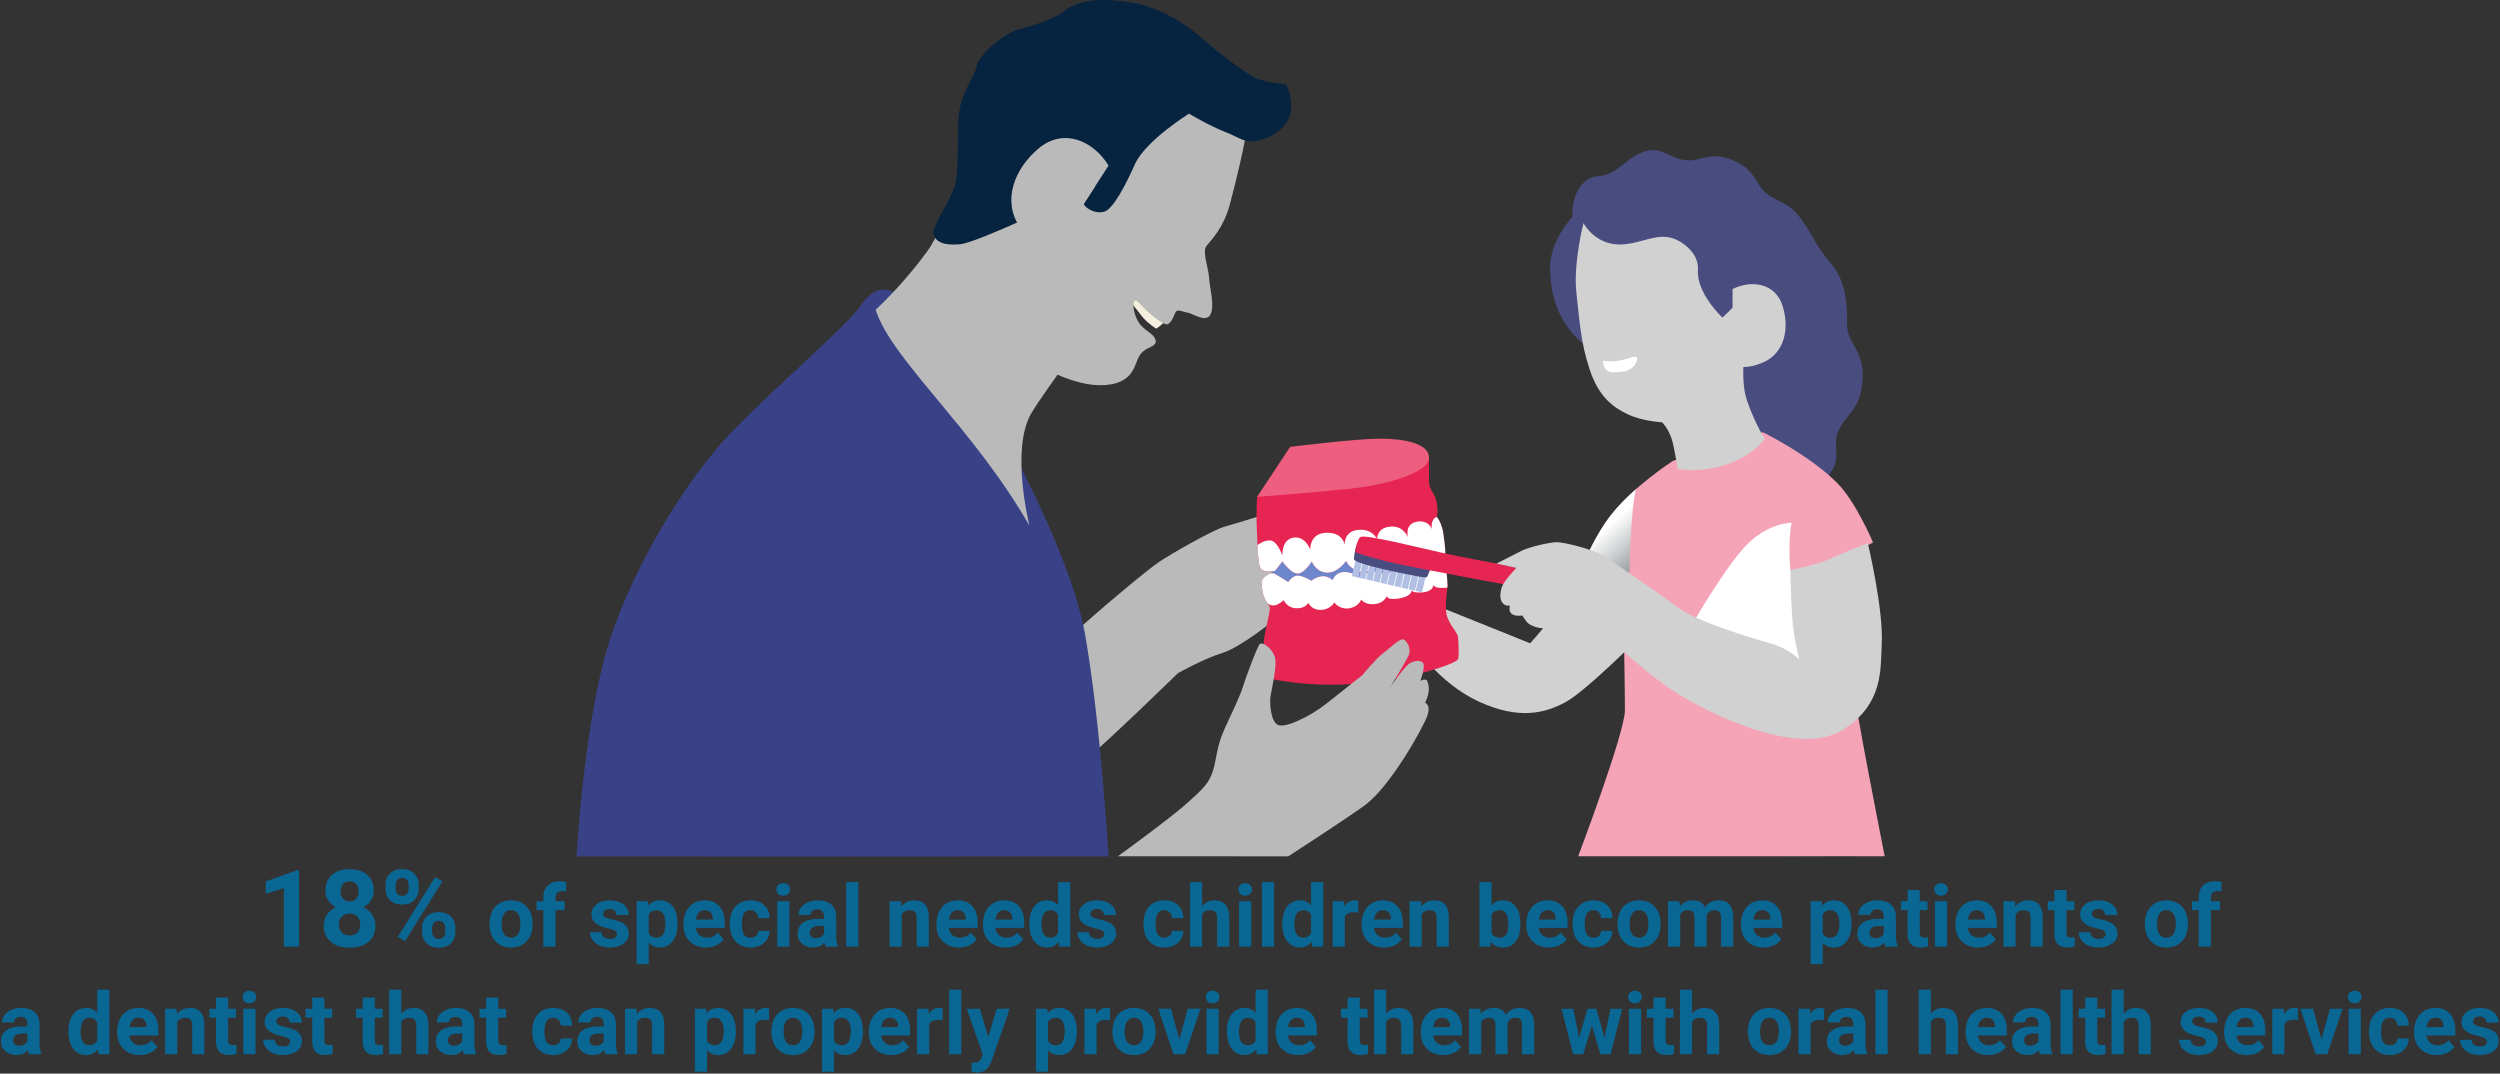 <svg width="1162" height="499" viewBox="0 0 1162 499" fill="none" xmlns="http://www.w3.org/2000/svg">
<rect x="0" y="0" width="1162" height="499" fill="#333333" stroke="none"/>
<path d="M827.194 397.981C822.137 383.724 818.649 367.37 818.649 357.346C818.649 340.764 817.737 318.655 813.291 310.367C808.845 302.079 807.336 292.204 808.526 285.101C809.716 277.997 807.336 268.123 805.845 259.041C804.354 249.96 806.146 244.041 806.146 244.041C808.23 249.965 810.012 250.356 814.18 257.857C818.348 265.357 816.565 268.911 822.516 280.758C828.466 292.605 833.829 304.84 835.913 319.444C837.996 334.048 846.336 349.449 853.477 363.269C858.493 372.993 861.735 385.082 863.641 397.981H827.194Z" fill="#06233F"/>
<path style="mix-blend-mode:multiply" opacity="0.14" d="M827.194 397.981C822.137 383.724 818.649 367.37 818.649 357.346C818.649 340.764 817.737 318.655 813.291 310.367C808.845 302.079 807.336 292.204 808.526 285.101C809.716 277.997 807.336 268.123 805.845 259.041C804.354 249.96 806.146 244.041 806.146 244.041C807.833 263.634 813.387 261.812 814.381 273.386C815.375 284.959 815.37 292.865 819.739 300.757C824.107 308.649 823.71 318.92 829.661 337.871C835.611 356.822 846.532 374.456 848.516 387.351C848.917 389.944 849.378 393.68 849.884 397.981H827.194Z" fill="url(#paint0_linear)"/>
<path d="M590.021 263.287C591.225 260.271 634.193 250.629 650.472 250.478C666.75 250.328 668.716 251.896 670.22 256.908C671.725 261.92 671.278 270.669 671.278 270.669L591.225 278.201L590.021 263.287Z" fill="#6E87CC"/>
<path d="M498.359 295.092C508.615 285.451 532.732 265.26 538.486 261.346C544.241 257.432 563.812 246.282 569.238 244.774C574.664 243.266 590.045 238.449 590.045 238.449L591.869 288.463C591.869 288.463 576.794 300.815 568.052 303.527C559.311 306.238 547.533 312.868 547.533 312.868C547.533 312.868 513.161 346.309 504.72 352.939L498.359 295.092Z" fill="#BABABA"/>
<path d="M735.951 267.07C731.729 275.81 711.228 299.008 711.228 299.008L664.795 280.325L656.655 299.008C656.655 299.008 668.415 317.389 687.407 326.124C706.399 334.859 718.464 331.246 727.534 326.425C736.603 321.604 759.795 298.406 759.795 298.406L735.951 267.07Z" fill="#D1D1D1"/>
<path d="M730.908 100.708C730.908 100.708 719.851 112.054 720.448 125.797C721.046 139.54 725.227 152.38 738.979 162.25C752.732 172.119 809.817 216.018 822.671 220.793C835.525 225.568 842.096 230.052 849.574 221.39C857.052 212.728 850.769 207.05 854.955 199.286C859.141 191.521 864.531 190.323 865.716 176.886C866.902 163.448 858.544 159.548 858.544 151.195C858.544 142.843 858.544 131.187 851.07 122.525C843.596 113.863 842.999 109.68 837.021 101.615C831.043 93.55 826.857 94.447 821.18 89.968C815.503 85.489 816.397 78.914 805.339 74.435C794.281 69.956 790.989 75.346 783.219 74.435C775.449 73.523 771.861 67.267 763.192 70.853C754.524 74.439 751.601 81.334 742.869 81.903C733.603 82.486 730.311 93.837 730.908 100.708Z" fill="#494C7E"/>
<path d="M416.351 136.613C412.128 133.601 406.1 132.999 400.072 142.035C394.044 151.071 362.079 178.192 340.37 200.487C318.66 222.783 291.524 267.387 281.265 304.752C271.005 342.116 268 398.002 268 398.002H515.236C515.236 398.002 511.62 336.087 504.383 295.114C497.147 254.141 461.571 193.274 461.571 193.274L416.351 136.613Z" fill="#3A4287"/>
<path d="M541.278 149.565C540.12 150.767 538.839 151.845 537.456 152.782C537.456 152.782 533.425 150.285 531.146 147.455C528.866 144.625 525.92 140.83 525.92 140.83L528.232 137.412L535.249 143.04L541.278 149.565Z" fill="#F4EFDF"/>
<path d="M579.772 57.972C578.86 66.106 574.647 83.886 571.628 95.031C568.61 106.177 562.887 111.604 560.776 114.315C558.665 117.026 561.688 124.257 561.98 129.078C562.271 133.899 564.715 142.334 562.586 146.252C560.457 150.171 554.442 145.651 552.03 145.341C549.618 145.031 547.206 143.231 546.303 145.341C545.4 147.451 543.891 151.064 542.08 150.763C540.27 150.463 536.152 147.296 532.961 144.434C530.795 142.507 528.136 138.811 527.329 139.814C526.522 140.816 526.577 145.191 528.989 149.405C531.401 153.62 536.285 154.8 537.128 158.145C537.885 161.207 532.961 161.107 530.343 164.319C527.726 167.532 527.931 172.758 522.806 176.221C517.68 179.684 509.441 179.588 502.806 177.98C498.944 177.062 495.176 175.783 491.553 174.161C491.553 174.161 482.861 186.214 479.492 191.841C469.46 208.609 478.484 244.315 478.484 244.315C452.256 198.667 414.263 167.03 407.026 143.983C415.742 135.717 423.708 126.694 430.829 117.022C442.288 101.356 455.251 54.956 455.251 54.956C455.251 54.956 515.551 26.632 538.469 33.563C561.387 40.493 579.772 57.972 579.772 57.972Z" fill="#BABABA"/>
<path d="M503.59 94.629C504.994 97.641 511.027 100.052 514.442 97.819C517.857 95.586 522.682 87.175 527.506 76.33C532.33 65.485 552.635 52.827 552.635 52.827C552.635 52.827 562.485 58.65 569.315 61.261C576.146 63.872 578.567 66.898 585.197 65.303C591.827 63.708 598.663 58.874 599.871 52.449C601.079 46.024 597.86 39.189 597.86 39.189C597.86 39.189 588.211 38.387 583.788 36.378C579.365 34.368 566.703 24.931 558.864 17.901C551.026 10.87 538.965 3.438 526.302 1.228C513.64 -0.982 502.181 -0.381 495.751 4.44C489.322 9.261 480.676 11.672 473.44 13.681C466.203 15.691 454.744 25.733 453.942 30.755C453.139 35.776 446.103 43.208 445.501 55.461C444.9 67.713 445.702 79.155 443.892 85.99C442.082 92.825 433.039 105.274 433.86 108.691C434.681 112.108 438.083 114.314 446.322 113.512C454.562 112.71 497.78 91.818 497.78 91.818L503.59 94.629Z" fill="#06233F"/>
<path d="M515.263 76.958C507.967 65.143 494.178 59.483 482.888 68.87C471.597 78.257 465.733 92.997 473.818 105.277C481.903 117.557 489.54 116.724 489.54 116.724L515.263 76.958Z" fill="#BABABA"/>
<path d="M497.01 105.173L508.742 87.029C508.177 85.283 505.573 78.348 499.167 75.792C491.793 72.858 483.563 81.019 482.82 88.61C482.067 96.083 487.635 101.92 497.01 105.173Z" fill="#BABABA"/>
<path d="M777.679 214.148C777.679 214.148 758.865 226.246 748.464 239.802C738.063 253.358 731.729 273.248 731.729 273.248L754.798 295.844C754.798 295.844 755.254 319.798 755.254 330.191C755.254 340.585 733.544 397.98 733.544 397.98H876.008C876.008 397.98 861.084 322.96 861.084 315.729C861.084 308.497 857.769 258.771 857.769 258.771L870.582 252.141C870.582 252.141 862.67 233.241 853.847 224.424C840.733 211.314 819.384 200.902 819.384 200.902L777.679 214.148Z" fill="#F5A4B7"/>
<path d="M735.987 103.693C735.987 103.693 731.204 122.512 732.7 135.95C734.195 149.387 734.629 158.705 738.81 171.55C742.991 184.395 749.69 189.235 756.297 192.433C763.433 195.883 772.507 196.27 772.507 196.27C772.507 196.27 776.155 199.678 777.624 206.294C778.536 210.35 779.758 217.8 779.758 217.8C779.758 217.8 787.929 220.192 801.079 216.31C814.23 212.428 820.272 204.162 820.272 204.162C816.903 198.416 814.117 192.349 811.955 186.049C808.371 175.569 811.608 157.466 811.608 157.466L808.321 140.151L800.569 147.619C800.569 147.619 788.417 136.228 789.21 125.515C789.807 117.45 781.458 111.777 776.958 110.583C769.662 108.633 763.515 112.779 754.838 113.568C741.669 114.743 735.987 103.693 735.987 103.693Z" fill="#D1D1D1"/>
<path d="M745.003 167.599C745.003 167.599 747.283 168.419 751.97 167.699C756.658 166.979 759.964 165.143 760.785 166.063C761.605 166.984 759.873 171.987 754.328 172.716C747.584 173.591 747.67 172.616 746.54 171.805C745.409 170.994 745.003 167.599 745.003 167.599Z" fill="white"/>
<path d="M805.289 134.335C814.509 129.865 825.211 131.793 828.517 142.081C831.823 152.37 829.643 163.889 819.744 168.337C809.844 172.784 805.289 169.248 805.289 169.248V134.335Z" fill="#D1D1D1"/>
<path d="M805.284 159.132V143.184C806.328 142.323 810.633 139.033 815.649 139.995C821.399 141.084 823.291 149.422 820.751 154.444C818.257 159.369 812.42 160.8 805.284 159.132Z" fill="#D1D1D1"/>
<path style="mix-blend-mode:multiply" d="M757.058 295.694C757.058 295.694 756.539 244.893 760.314 227.432C756.096 231.159 751.837 235.406 748.458 239.803C741.956 248.278 737.059 259.223 734.277 266.231L757.058 295.694Z" fill="url(#paint1_linear)"/>
<path style="mix-blend-mode:multiply" d="M832.133 264.96C832.133 264.96 830.929 251.704 832.735 242.965C832.735 242.965 821.281 242.965 811.03 254.115C800.78 265.265 786.307 290.568 786.307 290.568C786.307 290.568 810.424 308.042 822.485 311.072C834.545 314.103 837.56 309.25 837.56 309.25C838.282 301.836 838.282 294.369 837.56 286.954C836.748 279.412 834.923 272.014 832.133 264.96V264.96Z" fill="url(#paint2_linear)"/>
<g style="mix-blend-mode:multiply">
<path d="M404.577 283.447C403.246 321.659 401.472 359.884 398.28 397.982H515.245C515.245 397.982 501.078 313.019 491.128 289.534C481.179 266.05 462.634 248.862 429.62 245.695L405.909 241.658C405.499 255.586 405.055 269.516 404.577 283.447Z" fill="#3A4287"/>
</g>
<g style="mix-blend-mode:multiply">
<path d="M404.9 241.466L389.816 238.901C389.816 238.901 330.119 234.381 304.793 261.948C279.468 289.515 268.009 397.981 268.009 397.981H397.276C401.645 345.922 403.332 293.68 404.9 241.466Z" fill="#3A4287"/>
</g>
<path d="M398.863 226.247C358.158 230.312 339.175 271.891 334.191 318.423C330.999 348.465 329.462 379.637 328.792 397.963H444.334C445.151 387.779 446.272 375.18 447.257 369.042C449.081 357.742 454.038 334.244 457.207 299.896C460.376 265.548 432.652 222.866 398.863 226.247Z" fill="#3A4287"/>
<path d="M584.291 230.935C583.988 236.119 583.954 241.316 584.19 246.505C584.596 254.738 584.596 263.364 586.402 264.781C588.208 266.198 592.635 265.383 592.635 265.383L596.05 260.967C596.05 260.967 600.072 266.791 603.287 266.59C606.502 266.39 609.721 260.967 609.721 260.967C609.721 260.967 611.545 265.98 616.757 266.189C621.969 266.399 625.598 260.767 625.598 260.767C626.417 262.339 627.666 263.645 629.201 264.532C630.735 265.42 632.491 265.853 634.262 265.779C640.491 265.579 640.491 259.951 640.491 259.951C640.491 259.951 640.322 264.667 646.236 264.508C652.151 264.348 653.961 263.141 654.161 260.143C654.161 260.143 654.964 262.553 661.001 261.965C667.038 261.377 666.227 258.776 666.017 256.342C666.017 256.342 666.418 259.956 669.633 259.532C672.848 259.108 671.644 255.313 671.042 249.289C670.44 243.265 667.823 240.248 667.823 240.248C667.823 240.248 668.63 238.038 667.823 233.623C667.016 229.208 664.207 227.795 664.207 223.599V212.535C664.207 212.535 637.673 211.733 624.007 215.547C610.341 219.361 584.291 230.935 584.291 230.935Z" fill="#E72552"/>
<path d="M584.29 230.936L599.67 207.697C599.67 207.697 630.422 203.879 641.48 203.879C652.537 203.879 664.019 206.08 664.192 212.536C664.393 219.968 643.892 224.99 632.032 226.598C620.172 228.207 584.29 230.936 584.29 230.936Z" fill="#ED5E7F"/>
<path d="M586.402 270.537C586.37 268.573 590.473 265.716 592.284 266.618C594.094 267.52 598.763 270.537 598.763 270.537C598.763 270.537 600.724 267.52 603.136 267.52C605.548 267.52 609.47 269.931 609.47 269.931C610.928 268.827 612.637 268.102 614.445 267.821C617.181 267.52 619.419 269.644 619.419 269.644C619.8 268.547 620.512 267.596 621.458 266.922C622.403 266.248 623.534 265.884 624.695 265.88C627.279 265.832 629.781 266.782 631.681 268.532C631.681 268.532 634.946 265.73 638.717 265.73C642.488 265.73 644.143 267.835 644.143 267.835C644.143 267.835 643.993 266.181 648.666 265.424C653.34 264.668 654.995 267.083 654.995 267.083C654.995 267.083 654.394 265.124 659.218 264.221C664.042 263.319 665.096 266.044 665.096 266.044C665.096 266.044 662.984 262.426 667.056 261.223C671.128 260.02 671.881 262.59 672.031 263.784C672.182 264.978 672.784 269.206 672.784 272.218C672.784 275.23 670.96 282.767 672.934 287.433C674.908 292.099 677.608 293.912 677.758 296.623C677.909 299.335 678.214 304.155 677.758 306.265C677.302 308.375 655.903 315.757 631.781 317.716C607.66 319.675 590.473 315.606 588.212 314.854C585.95 314.103 587.158 301.895 587.459 297.831C587.76 293.766 590.473 284.421 590.195 282.311C589.917 280.201 586.552 279.272 586.402 270.537Z" fill="#E72552"/>
<path d="M586.402 264.758C588.226 266.166 592.635 265.36 592.635 265.36L596.051 260.944C596.051 260.944 600.073 266.768 603.287 266.567C606.502 266.367 609.721 260.944 609.721 260.944C609.721 260.944 611.545 265.956 616.757 266.166C621.969 266.376 625.599 260.744 625.599 260.744C626.417 262.315 627.666 263.622 629.201 264.509C630.735 265.397 632.491 265.829 634.262 265.756C640.277 265.56 640.487 260.315 640.491 259.951C640.491 260.274 640.541 264.635 646.237 264.507C652.164 264.362 653.961 263.14 654.162 260.142C654.162 260.142 654.964 262.553 661.001 261.965C667.039 261.377 666.227 258.775 666.017 256.342C666.017 256.342 666.419 259.955 669.633 259.532C672.848 259.108 671.644 255.312 671.042 249.288C670.44 243.265 667.823 240.248 667.823 240.248C664.658 241.456 665.543 245.976 665.543 245.976C665.543 245.976 664.175 241.456 658.462 242.508C652.748 243.561 654.39 249.739 654.39 249.739C654.39 249.739 652.429 244.167 646.1 244.768C639.771 245.37 640.067 250.642 640.067 250.642C640.067 250.642 638.106 245.67 631.326 246.276C624.545 246.882 624.992 253.207 624.992 253.207C624.992 253.207 624.24 247.329 616.397 247.63C608.554 247.93 609.01 255.463 609.01 255.463C609.01 255.463 606.73 248.988 601.171 249.89C595.613 250.792 596.046 258.178 596.046 258.178C596.046 258.178 593.766 251.548 590.62 251.248C588.181 251.015 586.548 251.945 584.482 253.348C584.738 258.998 585.103 263.742 586.402 264.758Z" fill="white"/>
<path d="M639.168 280.781C642.889 280.298 644.312 277.819 644.741 276.826C644.586 277.546 644.909 278.895 649.87 278.22C655.552 277.446 656.145 275.031 656.2 274.334C656.268 274.725 656.87 275.6 660.942 275.359C666.154 275.053 666.304 271.891 666.304 271.891C666.304 271.891 666.605 273.258 669.92 273.258C671.06 273.258 671.995 273.203 672.743 273.135C672.77 272.789 672.784 272.474 672.784 272.201C672.784 269.189 672.182 264.97 672.031 263.767C671.881 262.564 671.119 259.998 667.057 261.206C663.545 262.245 664.631 265.075 665 265.835C664.654 265.234 663.258 263.461 659.218 264.218C654.394 265.129 654.996 267.079 654.996 267.079C654.996 267.079 653.336 264.669 648.667 265.421C643.997 266.173 644.143 267.831 644.143 267.831C644.143 267.831 642.483 265.726 638.717 265.726C634.951 265.726 631.681 268.528 631.681 268.528C629.781 266.778 627.279 265.828 624.695 265.876C623.534 265.88 622.403 266.245 621.458 266.919C620.513 267.593 619.8 268.544 619.42 269.64C619.42 269.64 617.14 267.531 614.445 267.818C612.637 268.098 610.928 268.823 609.47 269.927C609.47 269.927 605.549 267.517 603.136 267.517C600.724 267.517 598.764 270.533 598.764 270.533C598.764 270.533 594.09 267.517 592.284 266.615C590.478 265.712 586.356 268.569 586.402 270.533C586.511 276.712 588.198 278.972 589.288 280.512C590.72 281.501 591.787 281.61 593.036 281.228C594.389 280.732 595.622 279.956 596.652 278.949C597.189 280.059 598.022 280.999 599.061 281.664C600.099 282.329 601.301 282.694 602.535 282.718C606.907 282.868 608.111 280.152 608.111 280.152C608.111 280.152 609.479 283.62 613.989 283.47C618.499 283.319 620.172 280.002 620.172 280.002C620.97 281.045 622.037 281.851 623.26 282.332C624.482 282.814 625.812 282.954 627.108 282.736C631.631 281.98 632.684 278.667 632.684 278.667C632.684 278.667 634.495 281.383 639.168 280.781Z" fill="white"/>
<path d="M633.326 259.963L630.369 259.271L628.381 267.763L631.338 268.455L633.326 259.963Z" fill="#B2BFE4"/>
<path d="M636.616 260.729L633.659 260.037L631.671 268.529L634.628 269.221L636.616 260.729Z" fill="#B2BFE4"/>
<path d="M639.912 261.49L636.955 260.799L634.967 269.291L637.924 269.982L639.912 261.49Z" fill="#B2BFE4"/>
<path d="M643.197 262.264L640.24 261.572L638.252 270.064L641.209 270.756L643.197 262.264Z" fill="#B2BFE4"/>
<path d="M646.487 263.027L643.53 262.336L641.542 270.828L644.499 271.519L646.487 263.027Z" fill="#B2BFE4"/>
<path d="M649.769 263.797L646.812 263.105L644.824 271.597L647.781 272.289L649.769 263.797Z" fill="#B2BFE4"/>
<path d="M653.055 264.57L650.098 263.879L648.109 272.371L651.066 273.062L653.055 264.57Z" fill="#B2BFE4"/>
<path d="M656.341 265.34L653.384 264.648L651.395 273.14L654.352 273.832L656.341 265.34Z" fill="#B2BFE4"/>
<path d="M659.644 266.096L656.688 265.404L654.699 273.896L657.656 274.588L659.644 266.096Z" fill="#B2BFE4"/>
<path d="M662.931 266.861L659.974 266.17L657.985 274.662L660.942 275.353L662.931 266.861Z" fill="#B2BFE4"/>
<path d="M631.918 251.326C629.638 253.604 629.401 258.79 629.305 259.888C629.227 260.772 633.149 262.039 638.096 263.378C643.372 264.809 650.262 266.167 653.928 266.919C657.845 267.721 662.045 268.577 663.048 268.286C664.051 267.994 665.433 261.405 665.433 261.405L631.918 251.326Z" fill="#494C7E"/>
<path d="M632.533 249.494C635.999 248.583 660.171 254.716 670.221 256.926C680.271 259.136 695.551 261.938 695.551 261.938L706.604 264.349L701.178 271.981C701.178 271.981 659.97 264.349 650.723 262.339C641.475 260.33 634.718 258.398 629.971 256.716C629.971 253.964 631.462 249.781 632.533 249.494Z" fill="#E72552"/>
<path d="M868.165 252.457C868.165 252.457 857.764 256.526 851.129 259.538C844.495 262.55 832.133 264.96 832.133 264.96C832.133 264.96 832.434 278.521 833.045 287.557C833.656 296.592 836.36 306.539 836.36 306.539C836.36 306.539 831.536 301.418 822.79 299.007C814.044 296.597 788.418 288.764 779.977 282.435C771.537 276.106 748.017 259.839 743.498 257.428C738.98 255.018 726.914 252.006 723.599 252.006C720.284 252.006 710.635 254.316 707.416 255.925C704.197 257.533 695.561 261.948 695.561 261.948L704.803 263.958C704.803 263.958 699.177 269.781 698.173 272.593C697.17 275.404 696.965 278.421 698.374 280.229C698.763 280.742 699.294 281.129 699.901 281.343C700.508 281.557 701.165 281.588 701.789 281.432C701.789 281.432 700.987 284.244 702.797 285.451C704.607 286.659 707.612 286.071 707.612 286.071C708.224 287.215 708.964 288.285 709.819 289.261C711.228 290.869 716.253 292.879 720.275 291.671C724.297 290.464 728.515 287.251 727.512 285.647C726.508 284.043 724.292 283.437 724.292 283.437L728.515 282.43L738.546 287.051C738.546 287.051 761.46 311.556 781.765 323.608C802.07 335.661 838.147 351.126 856.838 339.073C875.529 327.021 873.993 311.041 874.622 299.604C875.552 283.337 868.165 252.457 868.165 252.457Z" fill="#D1D1D1"/>
<path d="M519.617 397.98C519.617 397.98 543.784 380.455 551.627 373.425C559.47 366.394 561.878 363.988 563.688 358.561C565.499 353.134 565.298 347.115 569.315 338.475C573.332 329.836 576.552 323.01 577.559 319.597C578.567 316.184 584.399 300.314 585.598 299.307C586.798 298.3 590.824 300.915 592.438 304.934C594.052 308.953 590.614 321.794 590.427 324.619C590.24 327.444 590.628 335.062 593.843 336.871C597.057 338.68 608.717 333.254 616.76 326.847C624.804 320.44 633.24 313.792 633.24 313.792C633.24 313.792 639.072 306.561 642.688 303.768C646.304 300.975 650.827 296.436 652.437 297.238C654.046 298.04 656.085 301.608 654.717 304.62C653.349 307.632 647.53 317.228 645.921 319.839C645.921 319.839 652.806 309.491 655.62 308.087C658.433 306.684 660.863 307.053 661.502 308.238C662.555 310.197 660.193 316.44 660.193 316.44C660.193 316.44 662.806 315.036 663.412 316.64C664.019 318.244 665.018 321.06 662.405 326.665C662.405 326.665 665.218 327.471 663.412 332.693C661.607 337.915 646.126 366.034 633.865 374.673C621.603 383.312 598.786 398.021 598.786 398.021L519.617 397.98Z" fill="#BABABA"/>
<path d="M138.998 440.001H131.942V412.804L123.52 415.416V409.679L138.241 404.405H138.998V440.001Z" fill="#0A6693"/>
<path d="M173.739 413.902C173.739 415.628 173.308 417.158 172.445 418.492C171.583 419.827 170.395 420.893 168.881 421.69C170.606 422.521 171.973 423.668 172.982 425.133C173.992 426.581 174.496 428.29 174.496 430.26C174.496 433.417 173.422 435.916 171.273 437.755C169.125 439.578 166.203 440.489 162.509 440.489C158.814 440.489 155.884 439.57 153.72 437.73C151.555 435.891 150.473 433.401 150.473 430.26C150.473 428.29 150.977 426.573 151.986 425.108C152.995 423.644 154.354 422.504 156.063 421.69C154.55 420.893 153.362 419.827 152.499 418.492C151.653 417.158 151.229 415.628 151.229 413.902C151.229 410.875 152.239 408.466 154.257 406.676C156.275 404.869 159.018 403.966 162.484 403.966C165.935 403.966 168.669 404.861 170.688 406.651C172.722 408.425 173.739 410.842 173.739 413.902ZM167.416 429.747C167.416 428.201 166.968 426.964 166.073 426.036C165.178 425.108 163.974 424.645 162.46 424.645C160.963 424.645 159.766 425.108 158.871 426.036C157.976 426.948 157.528 428.185 157.528 429.747C157.528 431.261 157.968 432.481 158.847 433.409C159.726 434.337 160.946 434.801 162.509 434.801C164.039 434.801 165.235 434.353 166.098 433.458C166.977 432.563 167.416 431.326 167.416 429.747ZM166.684 414.244C166.684 412.861 166.317 411.754 165.585 410.924C164.853 410.077 163.819 409.654 162.484 409.654C161.166 409.654 160.141 410.061 159.408 410.875C158.676 411.689 158.31 412.812 158.31 414.244C158.31 415.66 158.676 416.799 159.408 417.662C160.141 418.525 161.174 418.956 162.509 418.956C163.843 418.956 164.869 418.525 165.585 417.662C166.317 416.799 166.684 415.66 166.684 414.244Z" fill="#0A6693"/>
<path d="M179.184 411.29C179.184 409.109 179.892 407.343 181.308 405.992C182.724 404.625 184.579 403.941 186.874 403.941C189.201 403.941 191.073 404.617 192.489 405.968C193.905 407.302 194.613 409.117 194.613 411.412V413.17C194.613 415.367 193.905 417.133 192.489 418.468C191.073 419.802 189.218 420.47 186.923 420.47C184.612 420.47 182.74 419.802 181.308 418.468C179.892 417.117 179.184 415.302 179.184 413.023V411.29ZM183.871 413.17C183.871 414.146 184.148 414.936 184.701 415.538C185.271 416.124 186.011 416.417 186.923 416.417C187.834 416.417 188.559 416.116 189.096 415.514C189.633 414.911 189.901 414.106 189.901 413.097V411.29C189.901 410.313 189.633 409.524 189.096 408.922C188.559 408.32 187.818 408.019 186.874 408.019C185.979 408.019 185.255 408.32 184.701 408.922C184.148 409.508 183.871 410.33 183.871 411.388V413.17ZM196.176 431.285C196.176 429.088 196.892 427.322 198.324 425.987C199.757 424.636 201.612 423.961 203.891 423.961C206.202 423.961 208.065 424.628 209.481 425.963C210.914 427.281 211.63 429.104 211.63 431.432V433.189C211.63 435.37 210.93 437.136 209.53 438.487C208.131 439.822 206.267 440.489 203.939 440.489C201.596 440.489 199.716 439.814 198.3 438.463C196.884 437.112 196.176 435.322 196.176 433.092V431.285ZM200.863 433.189C200.863 434.085 201.156 434.85 201.742 435.484C202.328 436.119 203.061 436.437 203.939 436.437C205.925 436.437 206.918 435.338 206.918 433.141V431.285C206.918 430.309 206.641 429.527 206.088 428.941C205.535 428.339 204.802 428.038 203.891 428.038C202.979 428.038 202.247 428.339 201.693 428.941C201.14 429.527 200.863 430.333 200.863 431.358V433.189ZM188.314 437.34L184.872 435.484L202.23 407.701L205.673 409.557L188.314 437.34Z" fill="#0A6693"/>
<path d="M227.519 429.239C227.519 427.143 227.922 425.274 228.729 423.634C229.537 421.993 230.696 420.724 232.206 419.825C233.729 418.927 235.494 418.478 237.499 418.478C240.351 418.478 242.675 419.35 244.472 421.095C246.282 422.84 247.291 425.209 247.499 428.204L247.538 429.649C247.538 432.892 246.633 435.496 244.823 437.462C243.013 439.415 240.585 440.392 237.538 440.392C234.491 440.392 232.056 439.415 230.233 437.462C228.424 435.509 227.519 432.853 227.519 429.493V429.239ZM233.163 429.649C233.163 431.655 233.541 433.191 234.296 434.259C235.051 435.313 236.132 435.841 237.538 435.841C238.905 435.841 239.973 435.32 240.741 434.278C241.509 433.224 241.894 431.544 241.894 429.239C241.894 427.273 241.509 425.75 240.741 424.669C239.973 423.588 238.892 423.048 237.499 423.048C236.119 423.048 235.051 423.588 234.296 424.669C233.541 425.737 233.163 427.397 233.163 429.649Z" fill="#0A6693"/>
<path d="M252.558 440.001V423.009H249.413V418.868H252.558V417.071C252.558 414.701 253.235 412.866 254.589 411.563C255.956 410.248 257.864 409.591 260.312 409.591C261.093 409.591 262.05 409.721 263.183 409.981L263.124 414.356C262.655 414.239 262.082 414.181 261.405 414.181C259.283 414.181 258.222 415.177 258.222 417.169V418.868H262.421V423.009H258.222V440.001H252.558Z" fill="#0A6693"/>
<path d="M286.757 434.161C286.757 433.471 286.412 432.931 285.722 432.54C285.045 432.136 283.951 431.778 282.44 431.466C277.414 430.411 274.901 428.276 274.901 425.06C274.901 423.185 275.676 421.622 277.226 420.372C278.788 419.109 280.826 418.478 283.339 418.478C286.021 418.478 288.163 419.109 289.765 420.372C291.379 421.635 292.187 423.276 292.187 425.294H286.542C286.542 424.487 286.282 423.823 285.761 423.302C285.24 422.768 284.426 422.501 283.319 422.501C282.369 422.501 281.633 422.716 281.112 423.146C280.591 423.575 280.331 424.122 280.331 424.786C280.331 425.411 280.624 425.919 281.21 426.31C281.809 426.687 282.812 427.019 284.218 427.306C285.624 427.579 286.809 427.892 287.772 428.243C290.754 429.337 292.245 431.231 292.245 433.927C292.245 435.854 291.418 437.416 289.765 438.614C288.111 439.799 285.976 440.392 283.358 440.392C281.588 440.392 280.012 440.079 278.632 439.454C277.265 438.816 276.19 437.95 275.409 436.856C274.628 435.75 274.237 434.558 274.237 433.282H279.589C279.641 434.285 280.012 435.053 280.702 435.587C281.392 436.121 282.317 436.388 283.476 436.388C284.556 436.388 285.37 436.186 285.917 435.782C286.477 435.366 286.757 434.825 286.757 434.161Z" fill="#0A6693"/>
<path d="M314.921 429.63C314.921 432.885 314.179 435.496 312.694 437.462C311.223 439.415 309.231 440.392 306.718 440.392C304.582 440.392 302.857 439.649 301.542 438.165V448.126H295.897V418.868H301.132L301.327 420.938C302.694 419.298 304.478 418.478 306.679 418.478C309.283 418.478 311.308 419.441 312.753 421.368C314.198 423.295 314.921 425.951 314.921 429.337V429.63ZM309.276 429.22C309.276 427.254 308.925 425.737 308.222 424.669C307.532 423.601 306.522 423.067 305.194 423.067C303.424 423.067 302.206 423.744 301.542 425.099V433.751C302.232 435.144 303.463 435.841 305.233 435.841C307.929 435.841 309.276 433.634 309.276 429.22Z" fill="#0A6693"/>
<path d="M328.163 440.392C325.064 440.392 322.538 439.441 320.585 437.54C318.645 435.639 317.675 433.106 317.675 429.942V429.396C317.675 427.273 318.085 425.379 318.905 423.712C319.726 422.032 320.884 420.743 322.382 419.845C323.892 418.933 325.611 418.478 327.538 418.478C330.429 418.478 332.701 419.389 334.354 421.212C336.021 423.035 336.854 425.619 336.854 428.966V431.271H323.397C323.58 432.651 324.127 433.757 325.038 434.591C325.963 435.424 327.128 435.841 328.534 435.841C330.709 435.841 332.408 435.053 333.632 433.478L336.405 436.583C335.559 437.781 334.413 438.718 332.968 439.396C331.522 440.06 329.921 440.392 328.163 440.392ZM327.519 423.048C326.399 423.048 325.487 423.425 324.784 424.181C324.094 424.936 323.651 426.017 323.456 427.423H331.308V426.974C331.282 425.724 330.943 424.76 330.292 424.083C329.641 423.393 328.716 423.048 327.519 423.048Z" fill="#0A6693"/>
<path d="M348.866 435.841C349.908 435.841 350.754 435.554 351.405 434.981C352.056 434.409 352.395 433.647 352.421 432.696H357.714C357.701 434.129 357.31 435.444 356.542 436.642C355.774 437.826 354.719 438.751 353.378 439.415C352.05 440.066 350.578 440.392 348.964 440.392C345.943 440.392 343.56 439.435 341.815 437.521C340.071 435.593 339.198 432.937 339.198 429.552V429.181C339.198 425.925 340.064 423.328 341.796 421.388C343.528 419.448 345.904 418.478 348.925 418.478C351.568 418.478 353.684 419.233 355.272 420.743C356.874 422.241 357.688 424.239 357.714 426.739H352.421C352.395 425.646 352.056 424.76 351.405 424.083C350.754 423.393 349.895 423.048 348.827 423.048C347.512 423.048 346.516 423.53 345.839 424.493C345.175 425.444 344.843 426.993 344.843 429.142V429.728C344.843 431.902 345.175 433.465 345.839 434.415C346.503 435.366 347.512 435.841 348.866 435.841Z" fill="#0A6693"/>
<path d="M366.894 440.001H361.229V418.868H366.894V440.001ZM360.897 413.399C360.897 412.553 361.177 411.856 361.737 411.31C362.31 410.763 363.085 410.489 364.062 410.489C365.025 410.489 365.793 410.763 366.366 411.31C366.939 411.856 367.226 412.553 367.226 413.399C367.226 414.259 366.933 414.962 366.347 415.509C365.774 416.056 365.012 416.329 364.062 416.329C363.111 416.329 362.343 416.056 361.757 415.509C361.184 414.962 360.897 414.259 360.897 413.399Z" fill="#0A6693"/>
<path d="M383.808 440.001C383.547 439.493 383.358 438.862 383.241 438.106C381.874 439.63 380.097 440.392 377.909 440.392C375.839 440.392 374.12 439.793 372.753 438.595C371.399 437.397 370.722 435.886 370.722 434.063C370.722 431.824 371.549 430.105 373.202 428.907C374.869 427.709 377.271 427.104 380.409 427.091H383.007V425.88C383.007 424.903 382.753 424.122 382.245 423.536C381.75 422.95 380.963 422.657 379.882 422.657C378.931 422.657 378.183 422.885 377.636 423.341C377.102 423.797 376.835 424.422 376.835 425.216H371.19C371.19 423.992 371.568 422.859 372.323 421.817C373.078 420.776 374.146 419.962 375.526 419.376C376.907 418.777 378.456 418.478 380.175 418.478C382.779 418.478 384.843 419.135 386.366 420.45C387.903 421.752 388.671 423.588 388.671 425.958V435.118C388.684 437.123 388.964 438.64 389.511 439.669V440.001H383.808ZM379.14 436.075C379.973 436.075 380.741 435.893 381.444 435.528C382.147 435.151 382.668 434.649 383.007 434.024V430.392H380.897C378.072 430.392 376.568 431.368 376.386 433.321L376.366 433.653C376.366 434.356 376.614 434.936 377.108 435.392C377.603 435.847 378.28 436.075 379.14 436.075Z" fill="#0A6693"/>
<path d="M398.964 440.001H393.3V410.001H398.964V440.001Z" fill="#0A6693"/>
<path d="M418.788 418.868L418.964 421.31C420.474 419.422 422.499 418.478 425.038 418.478C427.278 418.478 428.944 419.135 430.038 420.45C431.132 421.765 431.692 423.731 431.718 426.349V440.001H426.073V426.485C426.073 425.287 425.813 424.422 425.292 423.888C424.771 423.341 423.905 423.067 422.694 423.067C421.106 423.067 419.914 423.744 419.12 425.099V440.001H413.476V418.868H418.788Z" fill="#0A6693"/>
<path d="M445.741 440.392C442.642 440.392 440.116 439.441 438.163 437.54C436.223 435.639 435.253 433.106 435.253 429.942V429.396C435.253 427.273 435.663 425.379 436.483 423.712C437.304 422.032 438.463 420.743 439.96 419.845C441.47 418.933 443.189 418.478 445.116 418.478C448.007 418.478 450.279 419.389 451.933 421.212C453.599 423.035 454.433 425.619 454.433 428.966V431.271H440.976C441.158 432.651 441.705 433.757 442.616 434.591C443.541 435.424 444.706 435.841 446.112 435.841C448.287 435.841 449.986 435.053 451.21 433.478L453.983 436.583C453.137 437.781 451.991 438.718 450.546 439.396C449.101 440.06 447.499 440.392 445.741 440.392ZM445.097 423.048C443.977 423.048 443.065 423.425 442.362 424.181C441.672 424.936 441.229 426.017 441.034 427.423H448.886V426.974C448.86 425.724 448.521 424.76 447.87 424.083C447.219 423.393 446.295 423.048 445.097 423.048Z" fill="#0A6693"/>
<path d="M467.382 440.392C464.283 440.392 461.757 439.441 459.804 437.54C457.864 435.639 456.894 433.106 456.894 429.942V429.396C456.894 427.273 457.304 425.379 458.124 423.712C458.944 422.032 460.103 420.743 461.601 419.845C463.111 418.933 464.83 418.478 466.757 418.478C469.647 418.478 471.92 419.389 473.573 421.212C475.24 423.035 476.073 425.619 476.073 428.966V431.271H462.616C462.799 432.651 463.345 433.757 464.257 434.591C465.181 435.424 466.347 435.841 467.753 435.841C469.927 435.841 471.627 435.053 472.851 433.478L475.624 436.583C474.778 437.781 473.632 438.718 472.187 439.396C470.741 440.06 469.14 440.392 467.382 440.392ZM466.737 423.048C465.618 423.048 464.706 423.425 464.003 424.181C463.313 424.936 462.87 426.017 462.675 427.423H470.526V426.974C470.5 425.724 470.162 424.76 469.511 424.083C468.86 423.393 467.935 423.048 466.737 423.048Z" fill="#0A6693"/>
<path d="M478.417 429.278C478.417 425.984 479.153 423.36 480.624 421.407C482.108 419.454 484.133 418.478 486.698 418.478C488.756 418.478 490.455 419.246 491.796 420.782V410.001H497.46V440.001H492.362L492.089 437.755C490.683 439.513 488.873 440.392 486.659 440.392C484.172 440.392 482.174 439.415 480.663 437.462C479.166 435.496 478.417 432.768 478.417 429.278ZM484.062 429.688C484.062 431.668 484.407 433.185 485.097 434.239C485.787 435.294 486.789 435.821 488.104 435.821C489.849 435.821 491.08 435.086 491.796 433.614V425.274C491.093 423.803 489.875 423.067 488.144 423.067C485.422 423.067 484.062 425.274 484.062 429.688Z" fill="#0A6693"/>
<path d="M513.28 434.161C513.28 433.471 512.935 432.931 512.245 432.54C511.568 432.136 510.474 431.778 508.964 431.466C503.938 430.411 501.425 428.276 501.425 425.06C501.425 423.185 502.2 421.622 503.749 420.372C505.312 419.109 507.349 418.478 509.862 418.478C512.545 418.478 514.687 419.109 516.288 420.372C517.903 421.635 518.71 423.276 518.71 425.294H513.065C513.065 424.487 512.805 423.823 512.284 423.302C511.763 422.768 510.95 422.501 509.843 422.501C508.892 422.501 508.157 422.716 507.636 423.146C507.115 423.575 506.854 424.122 506.854 424.786C506.854 425.411 507.147 425.919 507.733 426.31C508.332 426.687 509.335 427.019 510.741 427.306C512.147 427.579 513.332 427.892 514.296 428.243C517.278 429.337 518.769 431.231 518.769 433.927C518.769 435.854 517.942 437.416 516.288 438.614C514.634 439.799 512.499 440.392 509.882 440.392C508.111 440.392 506.535 440.079 505.155 439.454C503.788 438.816 502.714 437.95 501.933 436.856C501.151 435.75 500.761 434.558 500.761 433.282H506.112C506.164 434.285 506.535 435.053 507.226 435.587C507.916 436.121 508.84 436.388 509.999 436.388C511.08 436.388 511.894 436.186 512.44 435.782C513 435.366 513.28 434.825 513.28 434.161Z" fill="#0A6693"/>
<path d="M541.171 435.841C542.213 435.841 543.059 435.554 543.71 434.981C544.361 434.409 544.7 433.647 544.726 432.696H550.019C550.006 434.129 549.615 435.444 548.847 436.642C548.078 437.826 547.024 438.751 545.683 439.415C544.354 440.066 542.883 440.392 541.269 440.392C538.248 440.392 535.865 439.435 534.12 437.521C532.375 435.593 531.503 432.937 531.503 429.552V429.181C531.503 425.925 532.369 423.328 534.101 421.388C535.832 419.448 538.209 418.478 541.229 418.478C543.873 418.478 545.989 419.233 547.577 420.743C549.179 422.241 549.993 424.239 550.019 426.739H544.726C544.7 425.646 544.361 424.76 543.71 424.083C543.059 423.393 542.2 423.048 541.132 423.048C539.817 423.048 538.821 423.53 538.144 424.493C537.479 425.444 537.147 426.993 537.147 429.142V429.728C537.147 431.902 537.479 433.465 538.144 434.415C538.808 435.366 539.817 435.841 541.171 435.841Z" fill="#0A6693"/>
<path d="M558.749 421.173C560.246 419.376 562.128 418.478 564.394 418.478C568.977 418.478 571.301 421.14 571.366 426.466V440.001H565.722V426.622C565.722 425.411 565.461 424.519 564.94 423.946C564.42 423.36 563.554 423.067 562.343 423.067C560.689 423.067 559.491 423.705 558.749 424.981V440.001H553.104V410.001H558.749V421.173Z" fill="#0A6693"/>
<path d="M581.581 440.001H575.917V418.868H581.581V440.001ZM575.585 413.399C575.585 412.553 575.865 411.856 576.425 411.31C576.998 410.763 577.772 410.489 578.749 410.489C579.713 410.489 580.481 410.763 581.054 411.31C581.627 411.856 581.913 412.553 581.913 413.399C581.913 414.259 581.62 414.962 581.034 415.509C580.461 416.056 579.7 416.329 578.749 416.329C577.799 416.329 577.03 416.056 576.444 415.509C575.871 414.962 575.585 414.259 575.585 413.399Z" fill="#0A6693"/>
<path d="M592.206 440.001H586.542V410.001H592.206V440.001Z" fill="#0A6693"/>
<path d="M595.995 429.278C595.995 425.984 596.731 423.36 598.202 421.407C599.687 419.454 601.711 418.478 604.276 418.478C606.334 418.478 608.033 419.246 609.374 420.782V410.001H615.038V440.001H609.94L609.667 437.755C608.261 439.513 606.451 440.392 604.237 440.392C601.75 440.392 599.752 439.415 598.241 437.462C596.744 435.496 595.995 432.768 595.995 429.278ZM601.64 429.688C601.64 431.668 601.985 433.185 602.675 434.239C603.365 435.294 604.368 435.821 605.683 435.821C607.427 435.821 608.658 435.086 609.374 433.614V425.274C608.671 423.803 607.453 423.067 605.722 423.067C603 423.067 601.64 425.274 601.64 429.688Z" fill="#0A6693"/>
<path d="M631.288 424.161C630.52 424.057 629.843 424.005 629.257 424.005C627.121 424.005 625.722 424.728 625.058 426.173V440.001H619.413V418.868H624.745L624.901 421.388C626.034 419.448 627.603 418.478 629.608 418.478C630.233 418.478 630.819 418.562 631.366 418.731L631.288 424.161Z" fill="#0A6693"/>
<path d="M643.358 440.392C640.259 440.392 637.733 439.441 635.78 437.54C633.84 435.639 632.87 433.106 632.87 429.942V429.396C632.87 427.273 633.28 425.379 634.101 423.712C634.921 422.032 636.08 420.743 637.577 419.845C639.088 418.933 640.806 418.478 642.733 418.478C645.624 418.478 647.896 419.389 649.55 421.212C651.216 423.035 652.05 425.619 652.05 428.966V431.271H638.593C638.775 432.651 639.322 433.757 640.233 434.591C641.158 435.424 642.323 435.841 643.729 435.841C645.904 435.841 647.603 435.053 648.827 433.478L651.601 436.583C650.754 437.781 649.608 438.718 648.163 439.396C646.718 440.06 645.116 440.392 643.358 440.392ZM642.714 423.048C641.594 423.048 640.683 423.425 639.979 424.181C639.289 424.936 638.847 426.017 638.651 427.423H646.503V426.974C646.477 425.724 646.138 424.76 645.487 424.083C644.836 423.393 643.912 423.048 642.714 423.048Z" fill="#0A6693"/>
<path d="M660.468 418.868L660.644 421.31C662.154 419.422 664.179 418.478 666.718 418.478C668.957 418.478 670.624 419.135 671.718 420.45C672.812 421.765 673.371 423.731 673.397 426.349V440.001H667.753V426.485C667.753 425.287 667.493 424.422 666.972 423.888C666.451 423.341 665.585 423.067 664.374 423.067C662.785 423.067 661.594 423.744 660.8 425.099V440.001H655.155V418.868H660.468Z" fill="#0A6693"/>
<path d="M706.698 429.63C706.698 433.015 705.976 435.659 704.53 437.56C703.085 439.448 701.067 440.392 698.476 440.392C696.184 440.392 694.354 439.513 692.987 437.755L692.733 440.001H687.655V410.001H693.3V420.763C694.602 419.239 696.314 418.478 698.437 418.478C701.015 418.478 703.033 419.428 704.491 421.329C705.963 423.217 706.698 425.88 706.698 429.317V429.63ZM701.054 429.22C701.054 427.084 700.715 425.528 700.038 424.552C699.361 423.562 698.352 423.067 697.011 423.067C695.214 423.067 693.977 423.803 693.3 425.274V433.614C693.99 435.099 695.24 435.841 697.05 435.841C698.873 435.841 700.071 434.942 700.644 433.146C700.917 432.286 701.054 430.978 701.054 429.22Z" fill="#0A6693"/>
<path d="M719.921 440.392C716.822 440.392 714.296 439.441 712.343 437.54C710.403 435.639 709.433 433.106 709.433 429.942V429.396C709.433 427.273 709.843 425.379 710.663 423.712C711.483 422.032 712.642 420.743 714.14 419.845C715.65 418.933 717.369 418.478 719.296 418.478C722.187 418.478 724.459 419.389 726.112 421.212C727.779 423.035 728.612 425.619 728.612 428.966V431.271H715.155C715.338 432.651 715.884 433.757 716.796 434.591C717.72 435.424 718.886 435.841 720.292 435.841C722.466 435.841 724.166 435.053 725.39 433.478L728.163 436.583C727.317 437.781 726.171 438.718 724.726 439.396C723.28 440.06 721.679 440.392 719.921 440.392ZM719.276 423.048C718.157 423.048 717.245 423.425 716.542 424.181C715.852 424.936 715.409 426.017 715.214 427.423H723.065V426.974C723.039 425.724 722.701 424.76 722.05 424.083C721.399 423.393 720.474 423.048 719.276 423.048Z" fill="#0A6693"/>
<path d="M740.624 435.841C741.666 435.841 742.512 435.554 743.163 434.981C743.814 434.409 744.153 433.647 744.179 432.696H749.472C749.459 434.129 749.068 435.444 748.3 436.642C747.532 437.826 746.477 438.751 745.136 439.415C743.808 440.066 742.336 440.392 740.722 440.392C737.701 440.392 735.318 439.435 733.573 437.521C731.828 435.593 730.956 432.937 730.956 429.552V429.181C730.956 425.925 731.822 423.328 733.554 421.388C735.285 419.448 737.662 418.478 740.683 418.478C743.326 418.478 745.442 419.233 747.03 420.743C748.632 422.241 749.446 424.239 749.472 426.739H744.179C744.153 425.646 743.814 424.76 743.163 424.083C742.512 423.393 741.653 423.048 740.585 423.048C739.27 423.048 738.274 423.53 737.597 424.493C736.933 425.444 736.601 426.993 736.601 429.142V429.728C736.601 431.902 736.933 433.465 737.597 434.415C738.261 435.366 739.27 435.841 740.624 435.841Z" fill="#0A6693"/>
<path d="M751.815 429.239C751.815 427.143 752.219 425.274 753.026 423.634C753.834 421.993 754.993 420.724 756.503 419.825C758.026 418.927 759.791 418.478 761.796 418.478C764.647 418.478 766.972 419.35 768.769 421.095C770.578 422.84 771.588 425.209 771.796 428.204L771.835 429.649C771.835 432.892 770.93 435.496 769.12 437.462C767.31 439.415 764.882 440.392 761.835 440.392C758.788 440.392 756.353 439.415 754.53 437.462C752.72 435.509 751.815 432.853 751.815 429.493V429.239ZM757.46 429.649C757.46 431.655 757.838 433.191 758.593 434.259C759.348 435.313 760.429 435.841 761.835 435.841C763.202 435.841 764.27 435.32 765.038 434.278C765.806 433.224 766.19 431.544 766.19 429.239C766.19 427.273 765.806 425.75 765.038 424.669C764.27 423.588 763.189 423.048 761.796 423.048C760.416 423.048 759.348 423.588 758.593 424.669C757.838 425.737 757.46 427.397 757.46 429.649Z" fill="#0A6693"/>
<path d="M780.604 418.868L780.78 421.231C782.278 419.396 784.302 418.478 786.854 418.478C789.576 418.478 791.444 419.552 792.46 421.7C793.944 419.552 796.06 418.478 798.808 418.478C801.099 418.478 802.805 419.148 803.925 420.489C805.045 421.817 805.604 423.823 805.604 426.505V440.001H799.94V426.524C799.94 425.326 799.706 424.454 799.237 423.907C798.769 423.347 797.942 423.067 796.757 423.067C795.064 423.067 793.892 423.875 793.241 425.489L793.261 440.001H787.616V426.544C787.616 425.32 787.375 424.435 786.894 423.888C786.412 423.341 785.591 423.067 784.433 423.067C782.831 423.067 781.672 423.731 780.956 425.06V440.001H775.312V418.868H780.604Z" fill="#0A6693"/>
<path d="M819.687 440.392C816.588 440.392 814.062 439.441 812.108 437.54C810.168 435.639 809.198 433.106 809.198 429.942V429.396C809.198 427.273 809.608 425.379 810.429 423.712C811.249 422.032 812.408 420.743 813.905 419.845C815.416 418.933 817.134 418.478 819.062 418.478C821.952 418.478 824.224 419.389 825.878 421.212C827.545 423.035 828.378 425.619 828.378 428.966V431.271H814.921C815.103 432.651 815.65 433.757 816.562 434.591C817.486 435.424 818.651 435.841 820.058 435.841C822.232 435.841 823.931 435.053 825.155 433.478L827.929 436.583C827.082 437.781 825.937 438.718 824.491 439.396C823.046 440.06 821.444 440.392 819.687 440.392ZM819.042 423.048C817.922 423.048 817.011 423.425 816.308 424.181C815.618 424.936 815.175 426.017 814.979 427.423H822.831V426.974C822.805 425.724 822.466 424.76 821.815 424.083C821.164 423.393 820.24 423.048 819.042 423.048Z" fill="#0A6693"/>
<path d="M860.585 429.63C860.585 432.885 859.843 435.496 858.358 437.462C856.887 439.415 854.895 440.392 852.382 440.392C850.246 440.392 848.521 439.649 847.206 438.165V448.126H841.562V418.868H846.796L846.991 420.938C848.358 419.298 850.142 418.478 852.343 418.478C854.947 418.478 856.972 419.441 858.417 421.368C859.862 423.295 860.585 425.951 860.585 429.337V429.63ZM854.94 429.22C854.94 427.254 854.589 425.737 853.886 424.669C853.196 423.601 852.187 423.067 850.858 423.067C849.088 423.067 847.87 423.744 847.206 425.099V433.751C847.896 435.144 849.127 435.841 850.897 435.841C853.593 435.841 854.94 433.634 854.94 429.22Z" fill="#0A6693"/>
<path d="M876.347 440.001C876.086 439.493 875.897 438.862 875.78 438.106C874.413 439.63 872.636 440.392 870.448 440.392C868.378 440.392 866.659 439.793 865.292 438.595C863.938 437.397 863.261 435.886 863.261 434.063C863.261 431.824 864.088 430.105 865.741 428.907C867.408 427.709 869.81 427.104 872.948 427.091H875.546V425.88C875.546 424.903 875.292 424.122 874.784 423.536C874.289 422.95 873.502 422.657 872.421 422.657C871.47 422.657 870.722 422.885 870.175 423.341C869.641 423.797 869.374 424.422 869.374 425.216H863.729C863.729 423.992 864.107 422.859 864.862 421.817C865.618 420.776 866.685 419.962 868.065 419.376C869.446 418.777 870.995 418.478 872.714 418.478C875.318 418.478 877.382 419.135 878.905 420.45C880.442 421.752 881.21 423.588 881.21 425.958V435.118C881.223 437.123 881.503 438.64 882.05 439.669V440.001H876.347ZM871.679 436.075C872.512 436.075 873.28 435.893 873.983 435.528C874.687 435.151 875.207 434.649 875.546 434.024V430.392H873.437C870.611 430.392 869.107 431.368 868.925 433.321L868.905 433.653C868.905 434.356 869.153 434.936 869.647 435.392C870.142 435.847 870.819 436.075 871.679 436.075Z" fill="#0A6693"/>
<path d="M892.304 413.673V418.868H895.917V423.009H892.304V433.556C892.304 434.337 892.453 434.897 892.753 435.235C893.052 435.574 893.625 435.743 894.472 435.743C895.097 435.743 895.65 435.698 896.132 435.606V439.884C895.025 440.222 893.886 440.392 892.714 440.392C888.756 440.392 886.737 438.393 886.659 434.396V423.009H883.573V418.868H886.659V413.673H892.304Z" fill="#0A6693"/>
<path d="M905.019 440.001H899.354V418.868H905.019V440.001ZM899.022 413.399C899.022 412.553 899.302 411.856 899.862 411.31C900.435 410.763 901.21 410.489 902.187 410.489C903.15 410.489 903.918 410.763 904.491 411.31C905.064 411.856 905.351 412.553 905.351 413.399C905.351 414.259 905.058 414.962 904.472 415.509C903.899 416.056 903.137 416.329 902.187 416.329C901.236 416.329 900.468 416.056 899.882 415.509C899.309 414.962 899.022 414.259 899.022 413.399Z" fill="#0A6693"/>
<path d="M919.413 440.392C916.314 440.392 913.788 439.441 911.835 437.54C909.895 435.639 908.925 433.106 908.925 429.942V429.396C908.925 427.273 909.335 425.379 910.155 423.712C910.976 422.032 912.134 420.743 913.632 419.845C915.142 418.933 916.861 418.478 918.788 418.478C921.679 418.478 923.951 419.389 925.604 421.212C927.271 423.035 928.104 425.619 928.104 428.966V431.271H914.647C914.83 432.651 915.377 433.757 916.288 434.591C917.213 435.424 918.378 435.841 919.784 435.841C921.959 435.841 923.658 435.053 924.882 433.478L927.655 436.583C926.809 437.781 925.663 438.718 924.218 439.396C922.772 440.06 921.171 440.392 919.413 440.392ZM918.769 423.048C917.649 423.048 916.737 423.425 916.034 424.181C915.344 424.936 914.901 426.017 914.706 427.423H922.558V426.974C922.532 425.724 922.193 424.76 921.542 424.083C920.891 423.393 919.966 423.048 918.769 423.048Z" fill="#0A6693"/>
<path d="M936.522 418.868L936.698 421.31C938.209 419.422 940.233 418.478 942.772 418.478C945.012 418.478 946.679 419.135 947.772 420.45C948.866 421.765 949.426 423.731 949.452 426.349V440.001H943.808V426.485C943.808 425.287 943.547 424.422 943.026 423.888C942.506 423.341 941.64 423.067 940.429 423.067C938.84 423.067 937.649 423.744 936.854 425.099V440.001H931.21V418.868H936.522Z" fill="#0A6693"/>
<path d="M960.507 413.673V418.868H964.12V423.009H960.507V433.556C960.507 434.337 960.657 434.897 960.956 435.235C961.256 435.574 961.828 435.743 962.675 435.743C963.3 435.743 963.853 435.698 964.335 435.606V439.884C963.228 440.222 962.089 440.392 960.917 440.392C956.959 440.392 954.94 438.393 954.862 434.396V423.009H951.776V418.868H954.862V413.673H960.507Z" fill="#0A6693"/>
<path d="M978.71 434.161C978.71 433.471 978.365 432.931 977.675 432.54C976.998 432.136 975.904 431.778 974.394 431.466C969.368 430.411 966.854 428.276 966.854 425.06C966.854 423.185 967.629 421.622 969.179 420.372C970.741 419.109 972.779 418.478 975.292 418.478C977.974 418.478 980.116 419.109 981.718 420.372C983.332 421.635 984.14 423.276 984.14 425.294H978.495C978.495 424.487 978.235 423.823 977.714 423.302C977.193 422.768 976.379 422.501 975.272 422.501C974.322 422.501 973.586 422.716 973.065 423.146C972.545 423.575 972.284 424.122 972.284 424.786C972.284 425.411 972.577 425.919 973.163 426.31C973.762 426.687 974.765 427.019 976.171 427.306C977.577 427.579 978.762 427.892 979.726 428.243C982.707 429.337 984.198 431.231 984.198 433.927C984.198 435.854 983.371 437.416 981.718 438.614C980.064 439.799 977.929 440.392 975.312 440.392C973.541 440.392 971.965 440.079 970.585 439.454C969.218 438.816 968.144 437.95 967.362 436.856C966.581 435.75 966.19 434.558 966.19 433.282H971.542C971.594 434.285 971.965 435.053 972.655 435.587C973.345 436.121 974.27 436.388 975.429 436.388C976.509 436.388 977.323 436.186 977.87 435.782C978.43 435.366 978.71 434.825 978.71 434.161Z" fill="#0A6693"/>
<path d="M996.933 429.239C996.933 427.143 997.336 425.274 998.144 423.634C998.951 421.993 1000.11 420.724 1001.62 419.825C1003.14 418.927 1004.91 418.478 1006.91 418.478C1009.76 418.478 1012.09 419.35 1013.89 421.095C1015.7 422.84 1016.7 425.209 1016.91 428.204L1016.95 429.649C1016.95 432.892 1016.05 435.496 1014.24 437.462C1012.43 439.415 1010 440.392 1006.95 440.392C1003.91 440.392 1001.47 439.415 999.647 437.462C997.838 435.509 996.933 432.853 996.933 429.493V429.239ZM1002.58 429.649C1002.58 431.655 1002.95 433.191 1003.71 434.259C1004.47 435.313 1005.55 435.841 1006.95 435.841C1008.32 435.841 1009.39 435.32 1010.16 434.278C1010.92 433.224 1011.31 431.544 1011.31 429.239C1011.31 427.273 1010.92 425.75 1010.16 424.669C1009.39 423.588 1008.31 423.048 1006.91 423.048C1005.53 423.048 1004.47 423.588 1003.71 424.669C1002.95 425.737 1002.58 427.397 1002.58 429.649Z" fill="#0A6693"/>
<path d="M1021.97 440.001V423.009H1018.83V418.868H1021.97V417.071C1021.97 414.701 1022.65 412.866 1024 411.563C1025.37 410.248 1027.28 409.591 1029.73 409.591C1030.51 409.591 1031.46 409.721 1032.6 409.981L1032.54 414.356C1032.07 414.239 1031.5 414.181 1030.82 414.181C1028.7 414.181 1027.64 415.177 1027.64 417.169V418.868H1031.83V423.009H1027.64V440.001H1021.97Z" fill="#0A6693"/>
<path d="M13.52 490.001C13.259 489.493 13.07 488.862 12.953 488.106C11.586 489.63 9.809 490.392 7.621 490.392C5.551 490.392 3.832 489.793 2.465 488.595C1.111 487.397 0.434 485.886 0.434 484.063C0.434 481.824 1.26 480.105 2.914 478.907C4.581 477.709 6.983 477.104 10.121 477.091H12.719V475.88C12.719 474.903 12.465 474.122 11.957 473.536C11.462 472.95 10.675 472.657 9.594 472.657C8.643 472.657 7.895 472.885 7.348 473.341C6.814 473.797 6.547 474.422 6.547 475.216H0.902C0.902 473.992 1.28 472.859 2.035 471.817C2.79 470.776 3.858 469.962 5.238 469.376C6.618 468.777 8.168 468.478 9.887 468.478C12.491 468.478 14.555 469.135 16.078 470.45C17.615 471.752 18.383 473.588 18.383 475.958V485.118C18.396 487.123 18.676 488.64 19.223 489.669V490.001H13.52ZM8.852 486.075C9.685 486.075 10.453 485.893 11.156 485.528C11.859 485.151 12.38 484.649 12.719 484.024V480.392H10.609C7.784 480.392 6.28 481.368 6.098 483.321L6.078 483.653C6.078 484.356 6.326 484.936 6.82 485.392C7.315 485.847 7.992 486.075 8.852 486.075Z" fill="#0A6693"/>
<path d="M31.801 479.278C31.801 475.984 32.536 473.36 34.008 471.407C35.492 469.454 37.517 468.478 40.082 468.478C42.139 468.478 43.839 469.246 45.18 470.782V460.001H50.844V490.001H45.746L45.473 487.755C44.066 489.513 42.257 490.392 40.043 490.392C37.556 490.392 35.557 489.415 34.047 487.462C32.55 485.496 31.801 482.768 31.801 479.278ZM37.445 479.688C37.445 481.668 37.79 483.185 38.48 484.239C39.171 485.294 40.173 485.821 41.488 485.821C43.233 485.821 44.464 485.086 45.18 483.614V475.274C44.477 473.803 43.259 473.067 41.527 473.067C38.806 473.067 37.445 475.274 37.445 479.688Z" fill="#0A6693"/>
<path d="M64.945 490.392C61.846 490.392 59.32 489.441 57.367 487.54C55.427 485.639 54.457 483.106 54.457 479.942V479.396C54.457 477.273 54.867 475.379 55.688 473.712C56.508 472.032 57.667 470.743 59.164 469.845C60.675 468.933 62.393 468.478 64.32 468.478C67.211 468.478 69.483 469.389 71.137 471.212C72.803 473.035 73.637 475.619 73.637 478.966V481.271H60.18C60.362 482.651 60.909 483.757 61.82 484.591C62.745 485.424 63.91 485.841 65.316 485.841C67.491 485.841 69.19 485.053 70.414 483.478L73.188 486.583C72.341 487.781 71.195 488.718 69.75 489.396C68.305 490.06 66.703 490.392 64.945 490.392ZM64.301 473.048C63.181 473.048 62.27 473.425 61.566 474.181C60.876 474.936 60.434 476.017 60.238 477.423H68.09V476.974C68.064 475.724 67.725 474.76 67.074 474.083C66.423 473.393 65.499 473.048 64.301 473.048Z" fill="#0A6693"/>
<path d="M82.055 468.868L82.231 471.31C83.741 469.422 85.766 468.478 88.305 468.478C90.544 468.478 92.211 469.135 93.305 470.45C94.398 471.765 94.958 473.731 94.984 476.349V490.001H89.34V476.485C89.34 475.287 89.079 474.422 88.559 473.888C88.038 473.341 87.172 473.067 85.961 473.067C84.372 473.067 83.181 473.744 82.387 475.099V490.001H76.742V468.868H82.055Z" fill="#0A6693"/>
<path d="M106.039 463.673V468.868H109.652V473.009H106.039V483.556C106.039 484.337 106.189 484.897 106.488 485.235C106.788 485.574 107.361 485.743 108.207 485.743C108.832 485.743 109.385 485.698 109.867 485.606V489.884C108.76 490.222 107.621 490.392 106.449 490.392C102.491 490.392 100.473 488.393 100.395 484.396V473.009H97.309V468.868H100.395V463.673H106.039Z" fill="#0A6693"/>
<path d="M118.754 490.001H113.09V468.868H118.754V490.001ZM112.758 463.399C112.758 462.553 113.038 461.856 113.598 461.31C114.171 460.763 114.945 460.489 115.922 460.489C116.885 460.489 117.654 460.763 118.227 461.31C118.799 461.856 119.086 462.553 119.086 463.399C119.086 464.259 118.793 464.962 118.207 465.509C117.634 466.056 116.872 466.329 115.922 466.329C114.971 466.329 114.203 466.056 113.617 465.509C113.044 464.962 112.758 464.259 112.758 463.399Z" fill="#0A6693"/>
<path d="M134.867 484.161C134.867 483.471 134.522 482.931 133.832 482.54C133.155 482.136 132.061 481.778 130.551 481.466C125.525 480.411 123.012 478.276 123.012 475.06C123.012 473.185 123.786 471.622 125.336 470.372C126.898 469.109 128.936 468.478 131.449 468.478C134.132 468.478 136.273 469.109 137.875 470.372C139.49 471.635 140.297 473.276 140.297 475.294H134.652C134.652 474.487 134.392 473.823 133.871 473.302C133.35 472.768 132.536 472.501 131.43 472.501C130.479 472.501 129.743 472.716 129.223 473.146C128.702 473.575 128.441 474.122 128.441 474.786C128.441 475.411 128.734 475.919 129.32 476.31C129.919 476.687 130.922 477.019 132.328 477.306C133.734 477.579 134.919 477.892 135.883 478.243C138.865 479.337 140.355 481.231 140.355 483.927C140.355 485.854 139.529 487.416 137.875 488.614C136.221 489.799 134.086 490.392 131.469 490.392C129.698 490.392 128.122 490.079 126.742 489.454C125.375 488.816 124.301 487.95 123.52 486.856C122.738 485.75 122.348 484.558 122.348 483.282H127.699C127.751 484.285 128.122 485.053 128.812 485.587C129.503 486.121 130.427 486.388 131.586 486.388C132.667 486.388 133.48 486.186 134.027 485.782C134.587 485.366 134.867 484.825 134.867 484.161Z" fill="#0A6693"/>
<path d="M150.766 463.673V468.868H154.379V473.009H150.766V483.556C150.766 484.337 150.915 484.897 151.215 485.235C151.514 485.574 152.087 485.743 152.934 485.743C153.559 485.743 154.112 485.698 154.594 485.606V489.884C153.487 490.222 152.348 490.392 151.176 490.392C147.217 490.392 145.199 488.393 145.121 484.396V473.009H142.035V468.868H145.121V463.673H150.766Z" fill="#0A6693"/>
<path d="M174.242 463.673V468.868H177.855V473.009H174.242V483.556C174.242 484.337 174.392 484.897 174.691 485.235C174.991 485.574 175.564 485.743 176.41 485.743C177.035 485.743 177.589 485.698 178.07 485.606V489.884C176.964 490.222 175.824 490.392 174.652 490.392C170.694 490.392 168.676 488.393 168.598 484.396V473.009H165.512V468.868H168.598V463.673H174.242Z" fill="#0A6693"/>
<path d="M186.508 471.173C188.005 469.376 189.887 468.478 192.152 468.478C196.736 468.478 199.06 471.14 199.125 476.466V490.001H193.48V476.622C193.48 475.411 193.22 474.519 192.699 473.946C192.178 473.36 191.312 473.067 190.102 473.067C188.448 473.067 187.25 473.705 186.508 474.981V490.001H180.863V460.001H186.508V471.173Z" fill="#0A6693"/>
<path d="M215.629 490.001C215.368 489.493 215.18 488.862 215.062 488.106C213.695 489.63 211.918 490.392 209.73 490.392C207.66 490.392 205.941 489.793 204.574 488.595C203.22 487.397 202.543 485.886 202.543 484.063C202.543 481.824 203.37 480.105 205.023 478.907C206.69 477.709 209.092 477.104 212.23 477.091H214.828V475.88C214.828 474.903 214.574 474.122 214.066 473.536C213.572 472.95 212.784 472.657 211.703 472.657C210.753 472.657 210.004 472.885 209.457 473.341C208.923 473.797 208.656 474.422 208.656 475.216H203.012C203.012 473.992 203.389 472.859 204.145 471.817C204.9 470.776 205.967 469.962 207.348 469.376C208.728 468.777 210.277 468.478 211.996 468.478C214.6 468.478 216.664 469.135 218.188 470.45C219.724 471.752 220.492 473.588 220.492 475.958V485.118C220.505 487.123 220.785 488.64 221.332 489.669V490.001H215.629ZM210.961 486.075C211.794 486.075 212.562 485.893 213.266 485.528C213.969 485.151 214.49 484.649 214.828 484.024V480.392H212.719C209.893 480.392 208.389 481.368 208.207 483.321L208.188 483.653C208.188 484.356 208.435 484.936 208.93 485.392C209.424 485.847 210.102 486.075 210.961 486.075Z" fill="#0A6693"/>
<path d="M231.586 463.673V468.868H235.199V473.009H231.586V483.556C231.586 484.337 231.736 484.897 232.035 485.235C232.335 485.574 232.908 485.743 233.754 485.743C234.379 485.743 234.932 485.698 235.414 485.606V489.884C234.307 490.222 233.168 490.392 231.996 490.392C228.038 490.392 226.02 488.393 225.941 484.396V473.009H222.855V468.868H225.941V463.673H231.586Z" fill="#0A6693"/>
<path d="M257.094 485.841C258.135 485.841 258.982 485.554 259.633 484.981C260.284 484.409 260.622 483.647 260.648 482.696H265.941C265.928 484.129 265.538 485.444 264.77 486.642C264.001 487.826 262.947 488.751 261.605 489.415C260.277 490.066 258.806 490.392 257.191 490.392C254.171 490.392 251.788 489.435 250.043 487.521C248.298 485.593 247.426 482.937 247.426 479.552V479.181C247.426 475.925 248.292 473.328 250.023 471.388C251.755 469.448 254.132 468.478 257.152 468.478C259.796 468.478 261.911 469.233 263.5 470.743C265.102 472.241 265.915 474.239 265.941 476.739H260.648C260.622 475.646 260.284 474.76 259.633 474.083C258.982 473.393 258.122 473.048 257.055 473.048C255.74 473.048 254.743 473.53 254.066 474.493C253.402 475.444 253.07 476.993 253.07 479.142V479.728C253.07 481.902 253.402 483.465 254.066 484.415C254.73 485.366 255.74 485.841 257.094 485.841Z" fill="#0A6693"/>
<path d="M281.41 490.001C281.15 489.493 280.961 488.862 280.844 488.106C279.477 489.63 277.699 490.392 275.512 490.392C273.441 490.392 271.723 489.793 270.355 488.595C269.001 487.397 268.324 485.886 268.324 484.063C268.324 481.824 269.151 480.105 270.805 478.907C272.471 477.709 274.874 477.104 278.012 477.091H280.609V475.88C280.609 474.903 280.355 474.122 279.848 473.536C279.353 472.95 278.565 472.657 277.484 472.657C276.534 472.657 275.785 472.885 275.238 473.341C274.704 473.797 274.438 474.422 274.438 475.216H268.793C268.793 473.992 269.171 472.859 269.926 471.817C270.681 470.776 271.749 469.962 273.129 469.376C274.509 468.777 276.059 468.478 277.777 468.478C280.382 468.478 282.445 469.135 283.969 470.45C285.505 471.752 286.273 473.588 286.273 475.958V485.118C286.286 487.123 286.566 488.64 287.113 489.669V490.001H281.41ZM276.742 486.075C277.576 486.075 278.344 485.893 279.047 485.528C279.75 485.151 280.271 484.649 280.609 484.024V480.392H278.5C275.674 480.392 274.171 481.368 273.988 483.321L273.969 483.653C273.969 484.356 274.216 484.936 274.711 485.392C275.206 485.847 275.883 486.075 276.742 486.075Z" fill="#0A6693"/>
<path d="M295.805 468.868L295.98 471.31C297.491 469.422 299.516 468.478 302.055 468.478C304.294 468.478 305.961 469.135 307.055 470.45C308.148 471.765 308.708 473.731 308.734 476.349V490.001H303.09V476.485C303.09 475.287 302.829 474.422 302.309 473.888C301.788 473.341 300.922 473.067 299.711 473.067C298.122 473.067 296.931 473.744 296.137 475.099V490.001H290.492V468.868H295.805Z" fill="#0A6693"/>
<path d="M342.016 479.63C342.016 482.885 341.273 485.496 339.789 487.462C338.318 489.415 336.326 490.392 333.812 490.392C331.677 490.392 329.952 489.649 328.637 488.165V498.126H322.992V468.868H328.227L328.422 470.938C329.789 469.298 331.573 468.478 333.773 468.478C336.378 468.478 338.402 469.441 339.848 471.368C341.293 473.295 342.016 475.951 342.016 479.337V479.63ZM336.371 479.22C336.371 477.254 336.02 475.737 335.316 474.669C334.626 473.601 333.617 473.067 332.289 473.067C330.518 473.067 329.301 473.744 328.637 475.099V483.751C329.327 485.144 330.557 485.841 332.328 485.841C335.023 485.841 336.371 483.634 336.371 479.22Z" fill="#0A6693"/>
<path d="M357.406 474.161C356.638 474.057 355.961 474.005 355.375 474.005C353.24 474.005 351.84 474.728 351.176 476.173V490.001H345.531V468.868H350.863L351.02 471.388C352.152 469.448 353.721 468.478 355.727 468.478C356.352 468.478 356.938 468.562 357.484 468.731L357.406 474.161Z" fill="#0A6693"/>
<path d="M358.559 479.239C358.559 477.143 358.962 475.274 359.77 473.634C360.577 471.993 361.736 470.724 363.246 469.825C364.77 468.927 366.534 468.478 368.539 468.478C371.391 468.478 373.715 469.35 375.512 471.095C377.322 472.84 378.331 475.209 378.539 478.204L378.578 479.649C378.578 482.892 377.673 485.496 375.863 487.462C374.053 489.415 371.625 490.392 368.578 490.392C365.531 490.392 363.096 489.415 361.273 487.462C359.464 485.509 358.559 482.853 358.559 479.493V479.239ZM364.203 479.649C364.203 481.655 364.581 483.191 365.336 484.259C366.091 485.313 367.172 485.841 368.578 485.841C369.945 485.841 371.013 485.32 371.781 484.278C372.549 483.224 372.934 481.544 372.934 479.239C372.934 477.273 372.549 475.75 371.781 474.669C371.013 473.588 369.932 473.048 368.539 473.048C367.159 473.048 366.091 473.588 365.336 474.669C364.581 475.737 364.203 477.397 364.203 479.649Z" fill="#0A6693"/>
<path d="M401.078 479.63C401.078 482.885 400.336 485.496 398.852 487.462C397.38 489.415 395.388 490.392 392.875 490.392C390.74 490.392 389.014 489.649 387.699 488.165V498.126H382.055V468.868H387.289L387.484 470.938C388.852 469.298 390.635 468.478 392.836 468.478C395.44 468.478 397.465 469.441 398.91 471.368C400.355 473.295 401.078 475.951 401.078 479.337V479.63ZM395.434 479.22C395.434 477.254 395.082 475.737 394.379 474.669C393.689 473.601 392.68 473.067 391.352 473.067C389.581 473.067 388.363 473.744 387.699 475.099V483.751C388.389 485.144 389.62 485.841 391.391 485.841C394.086 485.841 395.434 483.634 395.434 479.22Z" fill="#0A6693"/>
<path d="M414.32 490.392C411.221 490.392 408.695 489.441 406.742 487.54C404.802 485.639 403.832 483.106 403.832 479.942V479.396C403.832 477.273 404.242 475.379 405.062 473.712C405.883 472.032 407.042 470.743 408.539 469.845C410.049 468.933 411.768 468.478 413.695 468.478C416.586 468.478 418.858 469.389 420.512 471.212C422.178 473.035 423.012 475.619 423.012 478.966V481.271H409.555C409.737 482.651 410.284 483.757 411.195 484.591C412.12 485.424 413.285 485.841 414.691 485.841C416.866 485.841 418.565 485.053 419.789 483.478L422.562 486.583C421.716 487.781 420.57 488.718 419.125 489.396C417.68 490.06 416.078 490.392 414.32 490.392ZM413.676 473.048C412.556 473.048 411.645 473.425 410.941 474.181C410.251 474.936 409.809 476.017 409.613 477.423H417.465V476.974C417.439 475.724 417.1 474.76 416.449 474.083C415.798 473.393 414.874 473.048 413.676 473.048Z" fill="#0A6693"/>
<path d="M438.109 474.161C437.341 474.057 436.664 474.005 436.078 474.005C433.943 474.005 432.543 474.728 431.879 476.173V490.001H426.234V468.868H431.566L431.723 471.388C432.855 469.448 434.424 468.478 436.43 468.478C437.055 468.478 437.641 468.562 438.188 468.731L438.109 474.161Z" fill="#0A6693"/>
<path d="M446.801 490.001H441.137V460.001H446.801V490.001Z" fill="#0A6693"/>
<path d="M459.359 482.013L463.266 468.868H469.32L460.824 493.282L460.355 494.396C459.092 497.156 457.009 498.536 454.105 498.536C453.285 498.536 452.452 498.412 451.605 498.165V493.888L452.465 493.907C453.533 493.907 454.327 493.744 454.848 493.419C455.382 493.093 455.798 492.553 456.098 491.798L456.762 490.06L449.359 468.868H455.434L459.359 482.013Z" fill="#0A6693"/>
<path d="M500.531 479.63C500.531 482.885 499.789 485.496 498.305 487.462C496.833 489.415 494.841 490.392 492.328 490.392C490.193 490.392 488.467 489.649 487.152 488.165V498.126H481.508V468.868H486.742L486.938 470.938C488.305 469.298 490.089 468.478 492.289 468.478C494.893 468.478 496.918 469.441 498.363 471.368C499.809 473.295 500.531 475.951 500.531 479.337V479.63ZM494.887 479.22C494.887 477.254 494.535 475.737 493.832 474.669C493.142 473.601 492.133 473.067 490.805 473.067C489.034 473.067 487.816 473.744 487.152 475.099V483.751C487.842 485.144 489.073 485.841 490.844 485.841C493.539 485.841 494.887 483.634 494.887 479.22Z" fill="#0A6693"/>
<path d="M515.922 474.161C515.154 474.057 514.477 474.005 513.891 474.005C511.755 474.005 510.355 474.728 509.691 476.173V490.001H504.047V468.868H509.379L509.535 471.388C510.668 469.448 512.237 468.478 514.242 468.478C514.867 468.478 515.453 468.562 516 468.731L515.922 474.161Z" fill="#0A6693"/>
<path d="M517.074 479.239C517.074 477.143 517.478 475.274 518.285 473.634C519.092 471.993 520.251 470.724 521.762 469.825C523.285 468.927 525.049 468.478 527.055 468.478C529.906 468.478 532.23 469.35 534.027 471.095C535.837 472.84 536.846 475.209 537.055 478.204L537.094 479.649C537.094 482.892 536.189 485.496 534.379 487.462C532.569 489.415 530.141 490.392 527.094 490.392C524.047 490.392 521.612 489.415 519.789 487.462C517.979 485.509 517.074 482.853 517.074 479.493V479.239ZM522.719 479.649C522.719 481.655 523.096 483.191 523.852 484.259C524.607 485.313 525.688 485.841 527.094 485.841C528.461 485.841 529.529 485.32 530.297 484.278C531.065 483.224 531.449 481.544 531.449 479.239C531.449 477.273 531.065 475.75 530.297 474.669C529.529 473.588 528.448 473.048 527.055 473.048C525.674 473.048 524.607 473.588 523.852 474.669C523.096 475.737 522.719 477.397 522.719 479.649Z" fill="#0A6693"/>
<path d="M548.168 483.106L552.094 468.868H557.992L550.863 490.001H545.473L538.344 468.868H544.242L548.168 483.106Z" fill="#0A6693"/>
<path d="M566.449 490.001H560.785V468.868H566.449V490.001ZM560.453 463.399C560.453 462.553 560.733 461.856 561.293 461.31C561.866 460.763 562.641 460.489 563.617 460.489C564.581 460.489 565.349 460.763 565.922 461.31C566.495 461.856 566.781 462.553 566.781 463.399C566.781 464.259 566.488 464.962 565.902 465.509C565.329 466.056 564.568 466.329 563.617 466.329C562.667 466.329 561.898 466.056 561.312 465.509C560.74 464.962 560.453 464.259 560.453 463.399Z" fill="#0A6693"/>
<path d="M570.238 479.278C570.238 475.984 570.974 473.36 572.445 471.407C573.93 469.454 575.954 468.478 578.52 468.478C580.577 468.478 582.276 469.246 583.617 470.782V460.001H589.281V490.001H584.184L583.91 487.755C582.504 489.513 580.694 490.392 578.48 490.392C575.993 490.392 573.995 489.415 572.484 487.462C570.987 485.496 570.238 482.768 570.238 479.278ZM575.883 479.688C575.883 481.668 576.228 483.185 576.918 484.239C577.608 485.294 578.611 485.821 579.926 485.821C581.671 485.821 582.901 485.086 583.617 483.614V475.274C582.914 473.803 581.697 473.067 579.965 473.067C577.243 473.067 575.883 475.274 575.883 479.688Z" fill="#0A6693"/>
<path d="M603.383 490.392C600.284 490.392 597.758 489.441 595.805 487.54C593.865 485.639 592.895 483.106 592.895 479.942V479.396C592.895 477.273 593.305 475.379 594.125 473.712C594.945 472.032 596.104 470.743 597.602 469.845C599.112 468.933 600.831 468.478 602.758 468.478C605.648 468.478 607.921 469.389 609.574 471.212C611.241 473.035 612.074 475.619 612.074 478.966V481.271H598.617C598.799 482.651 599.346 483.757 600.258 484.591C601.182 485.424 602.348 485.841 603.754 485.841C605.928 485.841 607.628 485.053 608.852 483.478L611.625 486.583C610.779 487.781 609.633 488.718 608.188 489.396C606.742 490.06 605.141 490.392 603.383 490.392ZM602.738 473.048C601.618 473.048 600.707 473.425 600.004 474.181C599.314 474.936 598.871 476.017 598.676 477.423H606.527V476.974C606.501 475.724 606.163 474.76 605.512 474.083C604.861 473.393 603.936 473.048 602.738 473.048Z" fill="#0A6693"/>
<path d="M632.016 463.673V468.868H635.629V473.009H632.016V483.556C632.016 484.337 632.165 484.897 632.465 485.235C632.764 485.574 633.337 485.743 634.184 485.743C634.809 485.743 635.362 485.698 635.844 485.606V489.884C634.737 490.222 633.598 490.392 632.426 490.392C628.467 490.392 626.449 488.393 626.371 484.396V473.009H623.285V468.868H626.371V463.673H632.016Z" fill="#0A6693"/>
<path d="M644.281 471.173C645.779 469.376 647.66 468.478 649.926 468.478C654.509 468.478 656.833 471.14 656.898 476.466V490.001H651.254V476.622C651.254 475.411 650.993 474.519 650.473 473.946C649.952 473.36 649.086 473.067 647.875 473.067C646.221 473.067 645.023 473.705 644.281 474.981V490.001H638.637V460.001H644.281V471.173Z" fill="#0A6693"/>
<path d="M670.883 490.392C667.784 490.392 665.258 489.441 663.305 487.54C661.365 485.639 660.395 483.106 660.395 479.942V479.396C660.395 477.273 660.805 475.379 661.625 473.712C662.445 472.032 663.604 470.743 665.102 469.845C666.612 468.933 668.331 468.478 670.258 468.478C673.148 468.478 675.421 469.389 677.074 471.212C678.741 473.035 679.574 475.619 679.574 478.966V481.271H666.117C666.299 482.651 666.846 483.757 667.758 484.591C668.682 485.424 669.848 485.841 671.254 485.841C673.428 485.841 675.128 485.053 676.352 483.478L679.125 486.583C678.279 487.781 677.133 488.718 675.688 489.396C674.242 490.06 672.641 490.392 670.883 490.392ZM670.238 473.048C669.118 473.048 668.207 473.425 667.504 474.181C666.814 474.936 666.371 476.017 666.176 477.423H674.027V476.974C674.001 475.724 673.663 474.76 673.012 474.083C672.361 473.393 671.436 473.048 670.238 473.048Z" fill="#0A6693"/>
<path d="M688.09 468.868L688.266 471.231C689.763 469.396 691.788 468.478 694.34 468.478C697.061 468.478 698.93 469.552 699.945 471.7C701.43 469.552 703.546 468.478 706.293 468.478C708.585 468.478 710.29 469.148 711.41 470.489C712.53 471.817 713.09 473.823 713.09 476.505V490.001H707.426V476.524C707.426 475.326 707.191 474.454 706.723 473.907C706.254 473.347 705.427 473.067 704.242 473.067C702.549 473.067 701.378 473.875 700.727 475.489L700.746 490.001H695.102V476.544C695.102 475.32 694.861 474.435 694.379 473.888C693.897 473.341 693.077 473.067 691.918 473.067C690.316 473.067 689.158 473.731 688.441 475.06V490.001H682.797V468.868H688.09Z" fill="#0A6693"/>
<path d="M745.785 482.325L748.559 468.868H754.008L748.617 490.001H743.891L739.887 476.7L735.883 490.001H731.176L725.785 468.868H731.234L733.988 482.306L737.855 468.868H741.938L745.785 482.325Z" fill="#0A6693"/>
<path d="M762.777 490.001H757.113V468.868H762.777V490.001ZM756.781 463.399C756.781 462.553 757.061 461.856 757.621 461.31C758.194 460.763 758.969 460.489 759.945 460.489C760.909 460.489 761.677 460.763 762.25 461.31C762.823 461.856 763.109 462.553 763.109 463.399C763.109 464.259 762.816 464.962 762.23 465.509C761.658 466.056 760.896 466.329 759.945 466.329C758.995 466.329 758.227 466.056 757.641 465.509C757.068 464.962 756.781 464.259 756.781 463.399Z" fill="#0A6693"/>
<path d="M774.203 463.673V468.868H777.816V473.009H774.203V483.556C774.203 484.337 774.353 484.897 774.652 485.235C774.952 485.574 775.525 485.743 776.371 485.743C776.996 485.743 777.549 485.698 778.031 485.606V489.884C776.924 490.222 775.785 490.392 774.613 490.392C770.655 490.392 768.637 488.393 768.559 484.396V473.009H765.473V468.868H768.559V463.673H774.203Z" fill="#0A6693"/>
<path d="M786.469 471.173C787.966 469.376 789.848 468.478 792.113 468.478C796.697 468.478 799.021 471.14 799.086 476.466V490.001H793.441V476.622C793.441 475.411 793.181 474.519 792.66 473.946C792.139 473.36 791.273 473.067 790.062 473.067C788.409 473.067 787.211 473.705 786.469 474.981V490.001H780.824V460.001H786.469V471.173Z" fill="#0A6693"/>
<path d="M812.426 479.239C812.426 477.143 812.829 475.274 813.637 473.634C814.444 471.993 815.603 470.724 817.113 469.825C818.637 468.927 820.401 468.478 822.406 468.478C825.258 468.478 827.582 469.35 829.379 471.095C831.189 472.84 832.198 475.209 832.406 478.204L832.445 479.649C832.445 482.892 831.54 485.496 829.73 487.462C827.921 489.415 825.492 490.392 822.445 490.392C819.398 490.392 816.964 489.415 815.141 487.462C813.331 485.509 812.426 482.853 812.426 479.493V479.239ZM818.07 479.649C818.07 481.655 818.448 483.191 819.203 484.259C819.958 485.313 821.039 485.841 822.445 485.841C823.812 485.841 824.88 485.32 825.648 484.278C826.417 483.224 826.801 481.544 826.801 479.239C826.801 477.273 826.417 475.75 825.648 474.669C824.88 473.588 823.799 473.048 822.406 473.048C821.026 473.048 819.958 473.588 819.203 474.669C818.448 475.737 818.07 477.397 818.07 479.649Z" fill="#0A6693"/>
<path d="M847.797 474.161C847.029 474.057 846.352 474.005 845.766 474.005C843.63 474.005 842.23 474.728 841.566 476.173V490.001H835.922V468.868H841.254L841.41 471.388C842.543 469.448 844.112 468.478 846.117 468.478C846.742 468.478 847.328 468.562 847.875 468.731L847.797 474.161Z" fill="#0A6693"/>
<path d="M862.191 490.001C861.931 489.493 861.742 488.862 861.625 488.106C860.258 489.63 858.48 490.392 856.293 490.392C854.223 490.392 852.504 489.793 851.137 488.595C849.783 487.397 849.105 485.886 849.105 484.063C849.105 481.824 849.932 480.105 851.586 478.907C853.253 477.709 855.655 477.104 858.793 477.091H861.391V475.88C861.391 474.903 861.137 474.122 860.629 473.536C860.134 472.95 859.346 472.657 858.266 472.657C857.315 472.657 856.566 472.885 856.02 473.341C855.486 473.797 855.219 474.422 855.219 475.216H849.574C849.574 473.992 849.952 472.859 850.707 471.817C851.462 470.776 852.53 469.962 853.91 469.376C855.29 468.777 856.84 468.478 858.559 468.478C861.163 468.478 863.227 469.135 864.75 470.45C866.286 471.752 867.055 473.588 867.055 475.958V485.118C867.068 487.123 867.348 488.64 867.895 489.669V490.001H862.191ZM857.523 486.075C858.357 486.075 859.125 485.893 859.828 485.528C860.531 485.151 861.052 484.649 861.391 484.024V480.392H859.281C856.456 480.392 854.952 481.368 854.77 483.321L854.75 483.653C854.75 484.356 854.997 484.936 855.492 485.392C855.987 485.847 856.664 486.075 857.523 486.075Z" fill="#0A6693"/>
<path d="M877.348 490.001H871.684V460.001H877.348V490.001Z" fill="#0A6693"/>
<path d="M897.484 471.173C898.982 469.376 900.863 468.478 903.129 468.478C907.712 468.478 910.036 471.14 910.102 476.466V490.001H904.457V476.622C904.457 475.411 904.197 474.519 903.676 473.946C903.155 473.36 902.289 473.067 901.078 473.067C899.424 473.067 898.227 473.705 897.484 474.981V490.001H891.84V460.001H897.484V471.173Z" fill="#0A6693"/>
<path d="M924.086 490.392C920.987 490.392 918.461 489.441 916.508 487.54C914.568 485.639 913.598 483.106 913.598 479.942V479.396C913.598 477.273 914.008 475.379 914.828 473.712C915.648 472.032 916.807 470.743 918.305 469.845C919.815 468.933 921.534 468.478 923.461 468.478C926.352 468.478 928.624 469.389 930.277 471.212C931.944 473.035 932.777 475.619 932.777 478.966V481.271H919.32C919.503 482.651 920.049 483.757 920.961 484.591C921.885 485.424 923.051 485.841 924.457 485.841C926.632 485.841 928.331 485.053 929.555 483.478L932.328 486.583C931.482 487.781 930.336 488.718 928.891 489.396C927.445 490.06 925.844 490.392 924.086 490.392ZM923.441 473.048C922.322 473.048 921.41 473.425 920.707 474.181C920.017 474.936 919.574 476.017 919.379 477.423H927.23V476.974C927.204 475.724 926.866 474.76 926.215 474.083C925.564 473.393 924.639 473.048 923.441 473.048Z" fill="#0A6693"/>
<path d="M948.246 490.001C947.986 489.493 947.797 488.862 947.68 488.106C946.312 489.63 944.535 490.392 942.348 490.392C940.277 490.392 938.559 489.793 937.191 488.595C935.837 487.397 935.16 485.886 935.16 484.063C935.16 481.824 935.987 480.105 937.641 478.907C939.307 477.709 941.71 477.104 944.848 477.091H947.445V475.88C947.445 474.903 947.191 474.122 946.684 473.536C946.189 472.95 945.401 472.657 944.32 472.657C943.37 472.657 942.621 472.885 942.074 473.341C941.54 473.797 941.273 474.422 941.273 475.216H935.629C935.629 473.992 936.007 472.859 936.762 471.817C937.517 470.776 938.585 469.962 939.965 469.376C941.345 468.777 942.895 468.478 944.613 468.478C947.217 468.478 949.281 469.135 950.805 470.45C952.341 471.752 953.109 473.588 953.109 475.958V485.118C953.122 487.123 953.402 488.64 953.949 489.669V490.001H948.246ZM943.578 486.075C944.411 486.075 945.18 485.893 945.883 485.528C946.586 485.151 947.107 484.649 947.445 484.024V480.392H945.336C942.51 480.392 941.007 481.368 940.824 483.321L940.805 483.653C940.805 484.356 941.052 484.936 941.547 485.392C942.042 485.847 942.719 486.075 943.578 486.075Z" fill="#0A6693"/>
<path d="M963.402 490.001H957.738V460.001H963.402V490.001Z" fill="#0A6693"/>
<path d="M974.828 463.673V468.868H978.441V473.009H974.828V483.556C974.828 484.337 974.978 484.897 975.277 485.235C975.577 485.574 976.15 485.743 976.996 485.743C977.621 485.743 978.174 485.698 978.656 485.606V489.884C977.549 490.222 976.41 490.392 975.238 490.392C971.28 490.392 969.262 488.393 969.184 484.396V473.009H966.098V468.868H969.184V463.673H974.828Z" fill="#0A6693"/>
<path d="M987.094 471.173C988.591 469.376 990.473 468.478 992.738 468.478C997.322 468.478 999.646 471.14 999.711 476.466V490.001H994.066V476.622C994.066 475.411 993.806 474.519 993.285 473.946C992.764 473.36 991.898 473.067 990.688 473.067C989.034 473.067 987.836 473.705 987.094 474.981V490.001H981.449V460.001H987.094V471.173Z" fill="#0A6693"/>
<path d="M1025.38 484.161C1025.38 483.471 1025.03 482.931 1024.34 482.54C1023.66 482.136 1022.57 481.778 1021.06 481.466C1016.03 480.411 1013.52 478.276 1013.52 475.06C1013.52 473.185 1014.29 471.622 1015.84 470.372C1017.41 469.109 1019.44 468.478 1021.96 468.478C1024.64 468.478 1026.78 469.109 1028.38 470.372C1030 471.635 1030.8 473.276 1030.8 475.294H1025.16C1025.16 474.487 1024.9 473.823 1024.38 473.302C1023.86 472.768 1023.04 472.501 1021.94 472.501C1020.99 472.501 1020.25 472.716 1019.73 473.146C1019.21 473.575 1018.95 474.122 1018.95 474.786C1018.95 475.411 1019.24 475.919 1019.83 476.31C1020.43 476.687 1021.43 477.019 1022.84 477.306C1024.24 477.579 1025.43 477.892 1026.39 478.243C1029.37 479.337 1030.86 481.231 1030.86 483.927C1030.86 485.854 1030.04 487.416 1028.38 488.614C1026.73 489.799 1024.59 490.392 1021.98 490.392C1020.21 490.392 1018.63 490.079 1017.25 489.454C1015.88 488.816 1014.81 487.95 1014.03 486.856C1013.25 485.75 1012.86 484.558 1012.86 483.282H1018.21C1018.26 484.285 1018.63 485.053 1019.32 485.587C1020.01 486.121 1020.93 486.388 1022.09 486.388C1023.17 486.388 1023.99 486.186 1024.54 485.782C1025.1 485.366 1025.38 484.825 1025.38 484.161Z" fill="#0A6693"/>
<path d="M1044.24 490.392C1041.14 490.392 1038.62 489.441 1036.66 487.54C1034.72 485.639 1033.75 483.106 1033.75 479.942V479.396C1033.75 477.273 1034.16 475.379 1034.98 473.712C1035.8 472.032 1036.96 470.743 1038.46 469.845C1039.97 468.933 1041.69 468.478 1043.62 468.478C1046.51 468.478 1048.78 469.389 1050.43 471.212C1052.1 473.035 1052.93 475.619 1052.93 478.966V481.271H1039.48C1039.66 482.651 1040.21 483.757 1041.12 484.591C1042.04 485.424 1043.21 485.841 1044.61 485.841C1046.79 485.841 1048.49 485.053 1049.71 483.478L1052.48 486.583C1051.64 487.781 1050.49 488.718 1049.05 489.396C1047.6 490.06 1046 490.392 1044.24 490.392ZM1043.6 473.048C1042.48 473.048 1041.57 473.425 1040.86 474.181C1040.17 474.936 1039.73 476.017 1039.54 477.423H1047.39V476.974C1047.36 475.724 1047.02 474.76 1046.37 474.083C1045.72 473.393 1044.8 473.048 1043.6 473.048Z" fill="#0A6693"/>
<path d="M1068.03 474.161C1067.26 474.057 1066.59 474.005 1066 474.005C1063.86 474.005 1062.46 474.728 1061.8 476.173V490.001H1056.16V468.868H1061.49L1061.64 471.388C1062.78 469.448 1064.35 468.478 1066.35 468.478C1066.98 468.478 1067.56 468.562 1068.11 468.731L1068.03 474.161Z" fill="#0A6693"/>
<path d="M1079.03 483.106L1082.95 468.868H1088.85L1081.72 490.001H1076.33L1069.2 468.868H1075.1L1079.03 483.106Z" fill="#0A6693"/>
<path d="M1097.31 490.001H1091.64V468.868H1097.31V490.001ZM1091.31 463.399C1091.31 462.553 1091.59 461.856 1092.15 461.31C1092.73 460.763 1093.5 460.489 1094.48 460.489C1095.44 460.489 1096.21 460.763 1096.78 461.31C1097.35 461.856 1097.64 462.553 1097.64 463.399C1097.64 464.259 1097.35 464.962 1096.76 465.509C1096.19 466.056 1095.43 466.329 1094.48 466.329C1093.53 466.329 1092.76 466.056 1092.17 465.509C1091.6 464.962 1091.31 464.259 1091.31 463.399Z" fill="#0A6693"/>
<path d="M1110.77 485.841C1111.81 485.841 1112.65 485.554 1113.3 484.981C1113.96 484.409 1114.29 483.647 1114.32 482.696H1119.61C1119.6 484.129 1119.21 485.444 1118.44 486.642C1117.67 487.826 1116.62 488.751 1115.28 489.415C1113.95 490.066 1112.48 490.392 1110.86 490.392C1107.84 490.392 1105.46 489.435 1103.71 487.521C1101.97 485.593 1101.1 482.937 1101.1 479.552V479.181C1101.1 475.925 1101.96 473.328 1103.7 471.388C1105.43 469.448 1107.8 468.478 1110.82 468.478C1113.47 468.478 1115.58 469.233 1117.17 470.743C1118.77 472.241 1119.59 474.239 1119.61 476.739H1114.32C1114.29 475.646 1113.96 474.76 1113.3 474.083C1112.65 473.393 1111.79 473.048 1110.73 473.048C1109.41 473.048 1108.42 473.53 1107.74 474.493C1107.07 475.444 1106.74 476.993 1106.74 479.142V479.728C1106.74 481.902 1107.07 483.465 1107.74 484.415C1108.4 485.366 1109.41 485.841 1110.77 485.841Z" fill="#0A6693"/>
<path d="M1132.56 490.392C1129.46 490.392 1126.94 489.441 1124.98 487.54C1123.04 485.639 1122.07 483.106 1122.07 479.942V479.396C1122.07 477.273 1122.48 475.379 1123.3 473.712C1124.12 472.032 1125.28 470.743 1126.78 469.845C1128.29 468.933 1130.01 468.478 1131.94 468.478C1134.83 468.478 1137.1 469.389 1138.75 471.212C1140.42 473.035 1141.25 475.619 1141.25 478.966V481.271H1127.8C1127.98 482.651 1128.53 483.757 1129.44 484.591C1130.36 485.424 1131.53 485.841 1132.93 485.841C1135.11 485.841 1136.81 485.053 1138.03 483.478L1140.8 486.583C1139.96 487.781 1138.81 488.718 1137.37 489.396C1135.92 490.06 1134.32 490.392 1132.56 490.392ZM1131.92 473.048C1130.8 473.048 1129.89 473.425 1129.18 474.181C1128.49 474.936 1128.05 476.017 1127.86 477.423H1135.71V476.974C1135.68 475.724 1135.34 474.76 1134.69 474.083C1134.04 473.393 1133.12 473.048 1131.92 473.048Z" fill="#0A6693"/>
<path d="M1155.92 484.161C1155.92 483.471 1155.58 482.931 1154.89 482.54C1154.21 482.136 1153.12 481.778 1151.61 481.466C1146.58 480.411 1144.07 478.276 1144.07 475.06C1144.07 473.185 1144.84 471.622 1146.39 470.372C1147.95 469.109 1149.99 468.478 1152.5 468.478C1155.19 468.478 1157.33 469.109 1158.93 470.372C1160.54 471.635 1161.35 473.276 1161.35 475.294H1155.71C1155.71 474.487 1155.45 473.823 1154.93 473.302C1154.4 472.768 1153.59 472.501 1152.48 472.501C1151.53 472.501 1150.8 472.716 1150.28 473.146C1149.76 473.575 1149.5 474.122 1149.5 474.786C1149.5 475.411 1149.79 475.919 1150.38 476.31C1150.97 476.687 1151.98 477.019 1153.38 477.306C1154.79 477.579 1155.97 477.892 1156.94 478.243C1159.92 479.337 1161.41 481.231 1161.41 483.927C1161.41 485.854 1160.58 487.416 1158.93 488.614C1157.28 489.799 1155.14 490.392 1152.52 490.392C1150.75 490.392 1149.18 490.079 1147.8 489.454C1146.43 488.816 1145.36 487.95 1144.57 486.856C1143.79 485.75 1143.4 484.558 1143.4 483.282H1148.75C1148.81 484.285 1149.18 485.053 1149.87 485.587C1150.56 486.121 1151.48 486.388 1152.64 486.388C1153.72 486.388 1154.54 486.186 1155.08 485.782C1155.64 485.366 1155.92 484.825 1155.92 484.161Z" fill="#0A6693"/>
<defs>
<linearGradient id="paint0_linear" x1="836.533" y1="320.92" x2="811.442" y2="329.935" gradientUnits="userSpaceOnUse">
<stop stop-color="#2F757B"/>
<stop offset="1" stop-color="white"/>
</linearGradient>
<linearGradient id="paint1_linear" x1="745.162" y1="246.724" x2="760.53" y2="263.608" gradientUnits="userSpaceOnUse">
<stop stop-color="white"/>
<stop offset="1" stop-color="#9B9FA2"/>
</linearGradient>
<linearGradient id="paint2_linear" x1="108403" y1="64826.9" x2="111827" y2="66867.4" gradientUnits="userSpaceOnUse">
<stop stop-color="white"/>
<stop offset="1" stop-color="#9B9FA2"/>
</linearGradient>
</defs>
</svg>
